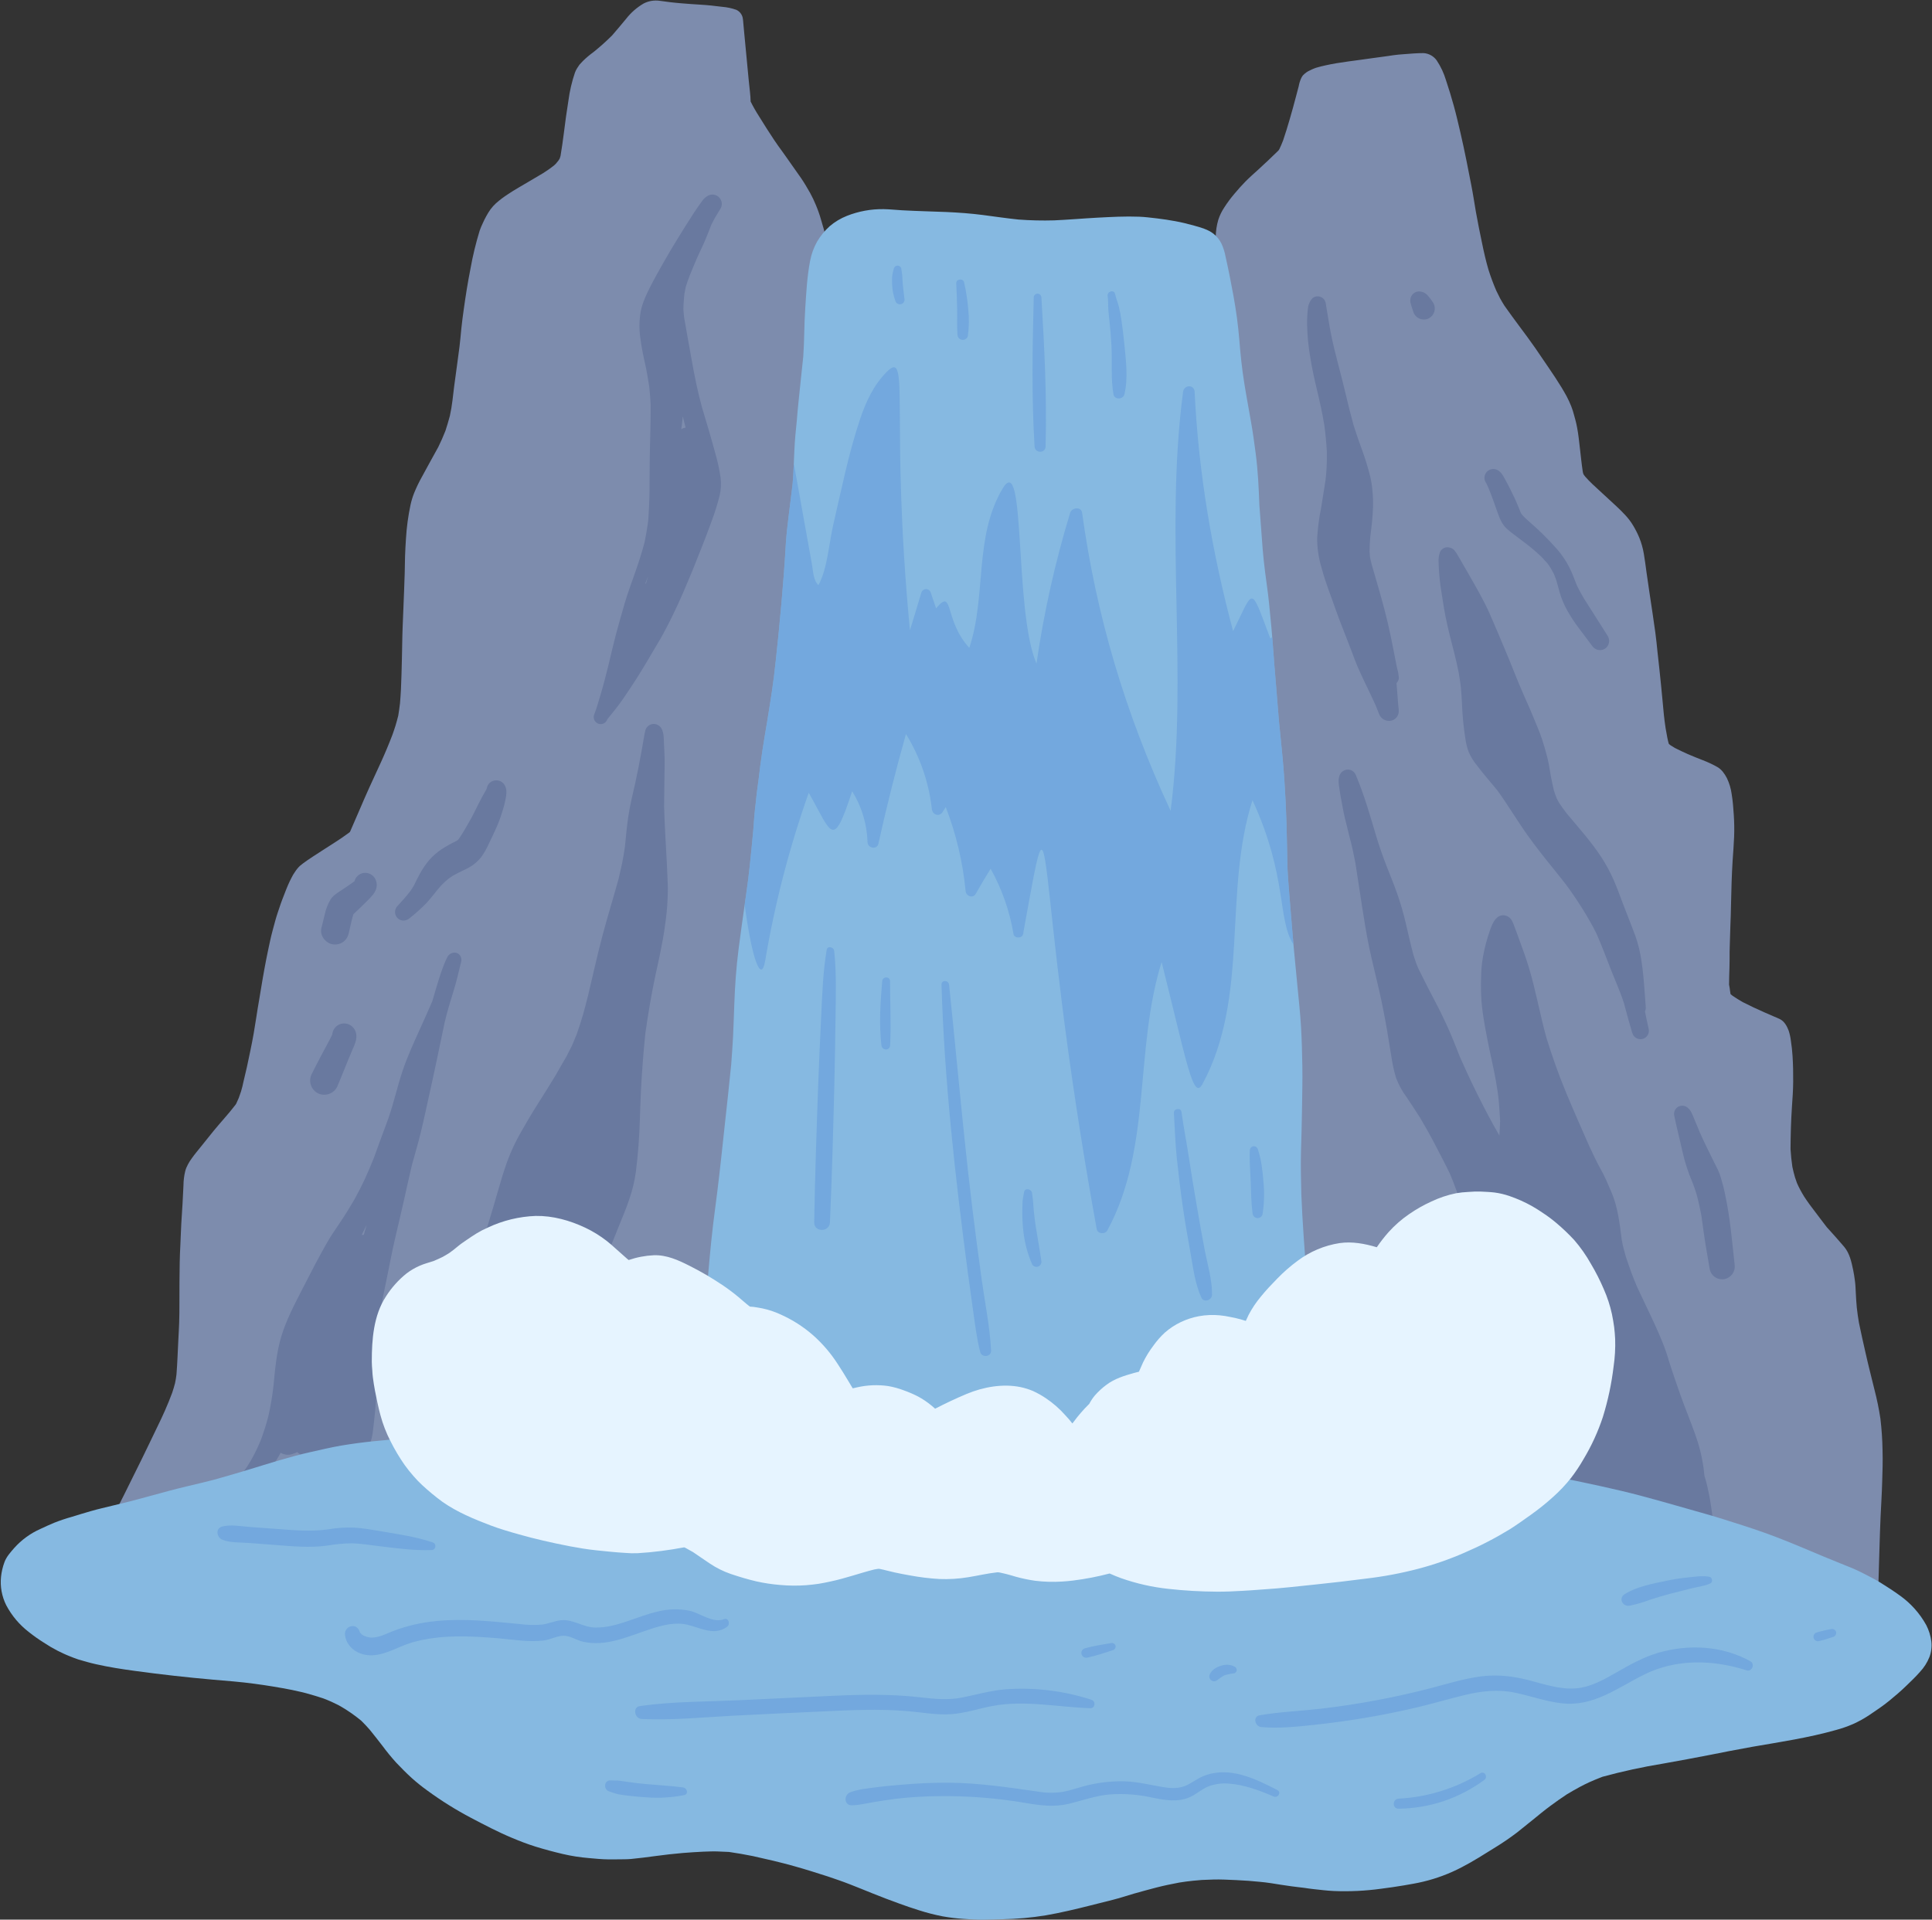 <?xml version="1.0" encoding="UTF-8"?><svg xmlns="http://www.w3.org/2000/svg" xmlns:xlink="http://www.w3.org/1999/xlink" height="994.4" preserveAspectRatio="xMidYMid meet" version="1.0" viewBox="-0.4 -0.3 1000.6 994.4" width="1000.6" zoomAndPan="magnify"><rect x="-0.4" y="-0.3" width="1000.6" height="994.4" fill="#333333" stroke="none"/><g id="change1_1"><path d="M427.389,123.07c0.755,3.811,1.074,7.695,0.951,11.578c-0.037,3.195-0.388,6.408-0.619,9.584 c-0.314,4.367-0.729,8.735-1.136,13.102c-0.369,4.183-0.665,8.384-1.043,12.566c-0.12,1.819-0.268,3.61-0.434,5.411 c0.007-0.007,0.011-0.018,0.009-0.028c-0.342,5.189-0.649,10.381-0.923,15.576c-0.12,2.253-0.203,4.497-0.286,6.749 c-0.102,2.973-0.415,5.946-0.655,8.919c-0.489,5.937-0.711,11.902-1.034,17.857 c-0.332,6.038-0.702,12.068-1.108,18.088c-0.203,2.853-0.425,5.706-0.84,8.531 c-0.508,3.37-1.037,6.734-1.588,10.092c-1.016,6.149-2.022,12.299-2.945,18.457 c-0.896,6.029-1.921,12.022-3.25,17.977c-1.249,6.055-2.167,12.173-2.752,18.328 c-0.563,6.713-1.052,13.425-1.819,20.101c-0.812,7.017-1.957,13.97-3.176,20.913 c-1.422,8.098-2.419,16.26-3.638,24.385c-1.089,7.359-2.428,14.671-3.148,22.076 c-0.194,3.822-0.249,7.636-0.277,11.467c-0.028,4.016-0.083,8.042-0.139,12.068 c-0.139,9.178-0.471,18.346-0.693,27.524c-0.111,4.7-0.222,9.399-0.508,14.09c-0.268,4.534-0.573,9.067-0.942,13.6 c-0.757,9.335-1.819,18.633-2.733,27.949c-0.111,1.643-0.231,3.278-0.342,4.921 c-0.148,2.281-0.166,4.58-0.231,6.869c-0.111,4.155-0.249,8.301-0.305,12.456 c-0.065,4.321-0.194,8.633-0.351,12.954c-0.157,4.081-0.406,8.208-0.85,12.271 c-0.471,4.275-0.997,8.531-1.69,12.769c-0.665,4.007-1.428,7.999-2.29,11.975c-0.812,3.73-1.616,7.46-2.511,11.172 c-0.979,4.035-1.985,8.042-2.927,12.077c-0.397,2.078-0.822,4.155-1.126,6.242c-0.36,2.336-0.665,4.672-0.933,7.017 c-0.72,8.975-0.923,18.014-1.191,27.007c-0.139,4.727-0.351,9.445-0.563,14.164c-0.129,2.899-0.24,5.808-0.268,8.716 c-0.018,2.493,0.055,4.986,0.046,7.47c-0.037,10.378,0.185,20.775-0.342,31.134 c-0.249,4.93-0.572,9.852-0.628,14.782c-0.055,5.032,0.185,10.073,0.295,15.105c0.192,1.482,0.142,2.984-0.148,4.45 c-0.181,0.596-0.546,1.12-1.043,1.496c0,0.535-0.009,1.08-0.009,1.616c-0.037,3.795-0.286,7.571-0.535,11.357 c-0.212,3.379-0.452,6.75-0.766,10.129c-0.351,3.878-0.896,7.737-1.394,11.597c-0.406,3.167-0.951,6.306-1.662,9.409 c-0.003,0.39-0.034,0.778-0.092,1.163c-0.313,2.016-1.818,3.641-3.804,4.109 c-0.942,0.194-1.911,0.323-2.862,0.462c-4.09,0.591-8.208,1.034-12.317,1.523c-10.535,1.265-21.172,1.136-31.762,1.533 c-5.161,0.222-10.313,0.425-15.475,0.646c-5.401,0.222-10.812,0.591-16.213,0.859 c-12.825,0.656-25.659,0.97-38.502,0.785c-6.011-0.092-12.012-0.074-18.014-0.055 c-6.251,0.018-12.511,0.037-18.762-0.055c-6.02-0.102-12.04-0.252-18.06-0.453 c-6.408-0.212-12.816-0.185-19.223-0.074c-5.669,0.249-11.338,0.351-17.007,0.545 c-6.611,0.249-13.222,0.415-19.842,0.462c-6.066,0.055-12.132-0.222-18.189-0.379 c-1.468-0.037-2.955,0.046-4.423,0.065c-1.93,0.028-3.853,0.062-5.771,0.102 c-3.416,0.065-6.814,0.194-10.23,0.323c-6.639,0.342-13.287,0.748-19.925,1.163 c-3.407,0.212-6.817,0.409-10.23,0.591c-2.456,0.129-4.903,0.332-7.359,0.332c-0.434,0-0.859-0.009-1.293-0.028 c-1.837,0.046-3.653-0.397-5.263-1.283c-1.352-0.898-2.305-2.284-2.659-3.869c-0.126-0.663-0.179-1.338-0.157-2.013 c0.055-0.925,0.297-1.83,0.711-2.659c0.332-0.785,0.794-1.542,1.182-2.29l1.579-3.075 c2.354-4.561,4.709-9.122,6.989-13.72c3.056-6.159,6.103-12.314,9.141-18.466 c2.742-5.549,5.355-11.144,8.07-16.703c1.357-2.761,2.659-5.546,3.906-8.356c1.367-3.047,2.585-6.149,3.767-9.279 c0.536-1.634,1.025-3.259,1.459-4.93c0.314-1.477,0.554-2.955,0.729-4.469c0.462-5.918,0.656-11.865,0.96-17.802 c0.157-3.001,0.332-6.002,0.434-9.002c0.111-3.398,0.139-6.796,0.129-10.193c0-6.971,0.018-13.933,0.148-20.913 c0.055-3.075,0.175-6.149,0.342-9.215c0.194-3.666,0.268-7.322,0.48-10.988c0.194-3.389,0.443-6.777,0.637-10.166 c0.175-3.222,0.314-6.436,0.489-9.649c0.019-2.444,0.313-4.879,0.877-7.257c0.158-0.634,0.358-1.258,0.6-1.865 c0.277-0.582,0.563-1.163,0.84-1.754c0.58-1.099,1.244-2.151,1.985-3.148c1.468-2.096,3.148-4.053,4.737-6.048 c2.179-2.733,4.349-5.466,6.565-8.171c3.703-4.515,7.728-8.79,11.274-13.434c0.148-0.203,0.286-0.415,0.425-0.637 c0.452-0.988,0.905-1.976,1.33-2.982c0.379-1.108,0.775-2.225,1.163-3.342c0.509-1.654,0.932-3.334,1.265-5.032 c0.572-2.53,1.182-5.051,1.782-7.59c1.21-5.752,2.484-11.495,3.499-17.303c0.48-2.779,0.923-5.567,1.357-8.365 c0.517-3.361,1.043-6.713,1.643-10.064c0.535-3.029,1.016-6.066,1.514-9.095c0.609-3.656,1.293-7.285,1.985-10.914 c0.619-3.185,1.32-6.362,1.994-9.538c0.729-3.453,1.717-6.86,2.622-10.277c0.831-3.13,1.957-6.186,2.973-9.261 c0.48-1.431,1.071-2.825,1.607-4.238c0.665-1.745,1.339-3.481,2.068-5.189c0.582-1.376,1.246-2.724,1.939-4.053 c0.463-0.953,1.006-1.864,1.625-2.724c0.731-1.167,1.599-2.243,2.585-3.204c0.545-0.443,1.09-0.896,1.653-1.32 c3.241-2.41,6.703-4.552,10.083-6.749c4.626-2.991,9.353-5.881,13.785-9.178c0.102-0.092,0.203-0.185,0.314-0.268 c0.055-0.065,0.111-0.129,0.175-0.203c0.011-0.014,0.021-0.03,0.028-0.046c3.379-7.59,6.519-15.272,9.953-22.843 c1.976-4.358,4.007-8.698,6.002-13.056c2.124-4.653,4.099-9.371,5.928-14.154c0.554-1.579,1.117-3.139,1.607-4.746 c0.526-1.745,1.01-3.502,1.45-5.272c0.379-2.142,0.646-4.275,0.914-6.436c0.425-4.995,0.655-10.009,0.776-15.022 c0.129-5.337,0.305-10.674,0.369-16.01c0.074-5.863,0.36-11.717,0.591-17.571c0.249-6.177,0.508-12.363,0.693-18.54 c0.083-2.992,0.12-5.983,0.185-8.965c0.055-3.038,0.314-6.075,0.471-9.104c0.345-5.937,1.141-11.838,2.382-17.654 c0.453-2.059,1.07-4.078,1.847-6.038c1.171-2.89,2.525-5.703,4.053-8.421c2.742-5.189,5.678-10.267,8.467-15.429 c1.348-2.779,2.595-5.54,3.702-8.402c0.822-2.567,1.616-5.134,2.299-7.747c0.563-2.604,1.006-5.217,1.33-7.876 c0.295-2.465,0.572-4.93,0.886-7.396c0.886-6.879,1.92-13.73,2.77-20.608c0.388-3.111,0.637-6.232,0.951-9.344 c0.332-3.25,0.766-6.482,1.219-9.713c0.979-7.073,2.087-14.127,3.481-21.135 c1.187-6.699,2.781-13.319,4.774-19.823c0.479-1.352,1.031-2.677,1.653-3.97c0.573-1.265,1.182-2.53,1.874-3.739 c0.639-1.166,1.345-2.295,2.114-3.379c0.855-1.141,1.813-2.201,2.862-3.167c1.936-1.704,3.998-3.259,6.168-4.654 c1.764-1.228,3.647-2.308,5.484-3.416c4.22-2.521,8.495-4.93,12.686-7.479c0.02-0.009,0.039-0.022,0.055-0.037 c1.915-1.188,3.761-2.483,5.531-3.878c0.351-0.305,0.702-0.628,1.034-0.96c0.471-0.535,0.905-1.08,1.339-1.653 c0.194-0.295,0.379-0.591,0.573-0.886c0.037-0.083,0.083-0.166,0.12-0.24c0.148-0.443,0.286-0.877,0.406-1.33 c0.646-3.915,1.228-7.848,1.717-11.8c0.693-5.641,1.468-11.274,2.373-16.878c0.647-4.912,1.776-9.749,3.37-14.441 c0.3-0.8,0.68-1.567,1.136-2.29c0.367-0.614,0.764-1.208,1.191-1.782c0.582-0.619,1.154-1.246,1.736-1.874 c1.717-1.689,3.559-3.245,5.512-4.654c3.369-2.703,6.59-5.585,9.649-8.633c2.493-2.825,4.857-5.752,7.285-8.633 c2.5-3.216,5.597-5.918,9.122-7.959c2.528-1.285,5.39-1.762,8.198-1.367c1.883,0.203,3.767,0.526,5.651,0.748 c1.837,0.222,3.684,0.379,5.531,0.545c3.37,0.286,6.731,0.526,10.101,0.72c3.74,0.222,7.433,0.637,11.144,1.108 c2.482,0.197,4.928,0.715,7.276,1.542c1.693,0.767,2.928,2.286,3.333,4.1c0.158,0.817,0.257,1.643,0.295,2.474 c0.175,1.893,0.351,3.795,0.526,5.688c0.36,3.979,0.766,7.959,1.136,11.938c0.388,4.072,0.757,8.144,1.163,12.215 c0.203,2.087,0.462,4.173,0.665,6.26c0.157,1.616,0.323,3.241,0.332,4.857c1.317,2.647,2.781,5.217,4.386,7.7 c2.585,4.173,5.189,8.328,7.922,12.4c1.237,1.856,2.548,3.666,3.869,5.466c1.699,2.299,3.287,4.681,4.949,6.999 c1.671,2.336,3.324,4.672,4.958,7.036c1.736,2.511,3.25,5.18,4.774,7.83c1.117,2.051,2.119,4.162,3.001,6.325 c1.04,2.496,1.931,5.052,2.668,7.654C425.856,116.809,426.687,119.903,427.389,123.07z M974.585,750.97 c-0.088-5.499-0.459-10.99-1.111-16.451c-0.765-5.037-1.79-10.031-3.073-14.962 c-1.536-6.335-3.191-12.646-4.609-19.028c-1.182-5.2-2.364-10.4-3.427-15.624c-0.425-2.624-0.851-5.224-1.111-7.848 c-0.236-2.553-0.402-5.106-0.52-7.682c-0.095-2.056-0.166-4.136-0.449-6.169c-0.236-1.867-0.52-3.711-0.898-5.531 c-0.875-4.207-1.82-8.675-4.633-12.055c-1.395-1.678-2.884-3.262-4.278-4.917 c-1.536-1.796-3.167-3.475-4.727-5.247c-2.033-2.576-3.947-5.247-5.957-7.847c-2.033-2.6-3.971-5.247-5.767-7.989 c-0.78-1.276-1.513-2.529-2.198-3.829c-0.591-1.064-1.087-2.198-1.584-3.309c-0.355-0.969-0.662-1.915-0.993-2.884 c-0.52-1.796-0.993-3.616-1.371-5.484c-0.449-3.026-0.756-6.075-0.946-9.124 c0.047-7.327,0.236-14.678,0.733-22.006c0.307-4.325,0.615-8.627,0.638-12.929 c0.047-4.467-0.047-8.935-0.331-13.379c-0.166-2.624-0.449-5.224-0.851-7.8c-0.209-1.774-0.59-3.523-1.135-5.224 c-0.898-2.34-2.127-4.727-4.42-5.957c-1.111-0.567-2.269-1.016-3.427-1.513c-1.607-0.733-3.262-1.418-4.893-2.127 c-3.735-1.631-7.398-3.38-11.039-5.224c-1.796-1.04-3.569-2.127-5.271-3.286c-0.307-0.236-0.615-0.473-0.898-0.733 l-0.189-0.189c-0.095-0.591-0.189-1.158-0.26-1.749c-0.102-0.96-0.252-1.915-0.449-2.86 c0-0.071-0.047-0.166-0.047-0.236c0-1.418,0.047-2.86,0.071-4.278c0.071-3.026,0.236-6.051,0.213-9.053 c-0.024-2.411,0-4.798,0.095-7.209c0.142-3.309,0.165-6.595,0.307-9.904c0.166-3.687,0.26-7.375,0.331-11.038 c0.166-7.588,0.354-15.151,0.827-22.715c0.284-4.16,0.615-8.297,0.78-12.457c0.134-3.719,0.079-7.443-0.166-11.156 c-0.236-3.616-0.496-7.209-1.087-10.802c-0.382-2.902-1.219-5.726-2.482-8.367 c-0.571-1.128-1.252-2.197-2.033-3.191c-0.72-0.918-1.582-1.716-2.553-2.364c-2.52-1.453-5.152-2.702-7.871-3.735 c-2.6-1.04-5.247-2.033-7.8-3.167c-2.269-0.993-4.491-2.08-6.713-3.191c-0.709-0.449-1.466-0.875-2.175-1.347 c-0.254-0.176-0.499-0.365-0.733-0.567c-0.073-0.092-0.152-0.179-0.236-0.26c-0.284-1.016-0.544-2.033-0.733-3.073 c-0.284-1.655-0.615-3.285-0.898-4.94c-0.756-4.798-1.182-9.62-1.607-14.466c-0.496-5.366-1.04-10.707-1.607-16.073 c-0.307-3.002-0.686-6.004-0.993-9.029c-0.331-3.309-0.662-6.642-1.111-9.951 c-0.922-6.878-2.009-13.733-3.026-20.588c-0.544-3.569-1.063-7.138-1.56-10.731 c-0.449-3.215-0.827-6.453-1.395-9.644c-0.474-2.809-1.251-5.559-2.316-8.202c-0.906-2.179-1.973-4.289-3.191-6.311 c-2.269-3.877-5.507-7.02-8.746-10.069c-4.113-3.853-8.297-7.635-12.409-11.464 c-1.276-1.253-2.529-2.482-3.687-3.829c-0.263-0.308-0.508-0.632-0.733-0.969 c-0.071-0.142-0.165-0.307-0.236-0.449c-0.071-0.213-0.118-0.402-0.189-0.615 c-0.047-0.307-0.095-0.638-0.166-0.945c-0.591-3.947-0.969-7.918-1.442-11.889 c-0.402-3.404-0.733-6.855-1.371-10.235c-0.26-1.371-0.52-2.742-0.898-4.089c-0.236-0.898-0.473-1.773-0.733-2.671 c-0.384-1.534-0.866-3.042-1.442-4.515c-0.707-1.792-1.512-3.544-2.411-5.247c-0.851-1.56-1.749-3.096-2.671-4.633 c-2.033-3.333-4.231-6.618-6.429-9.857c-2.387-3.546-4.798-7.083-7.233-10.613c-2.624-3.735-5.311-7.422-8.06-11.062 c-2.647-3.546-5.247-7.122-7.8-10.731c-0.78-1.3-1.631-2.576-2.316-3.924c-0.638-1.3-1.3-2.6-1.938-3.9 c-1.54-3.577-2.897-7.229-4.066-10.944c-1.324-4.538-2.364-9.124-3.309-13.757 c-1.135-5.366-2.222-10.778-3.191-16.215c-0.804-4.727-1.513-9.478-2.458-14.206 c-0.804-4.113-1.615-8.226-2.435-12.338c-0.969-4.798-1.985-9.573-3.096-14.348 c-1.087-4.633-2.151-9.289-3.427-13.898c-1.229-4.467-2.584-8.911-4.066-13.331 c-1.077-3.602-2.678-7.027-4.751-10.164c-1.589-2.274-4.133-3.694-6.902-3.853c-3.427,0-6.878,0.307-10.282,0.567 c-1.749,0.118-3.522,0.284-5.271,0.52c-1.796,0.26-3.616,0.567-5.436,0.78c-3.829,0.473-7.635,1.087-11.487,1.584 c-4.16,0.567-8.32,1.087-12.457,1.773c-1.891,0.307-3.758,0.685-5.626,1.087c-1.804,0.359-3.588,0.817-5.342,1.371 c-0.996,0.361-1.967,0.787-2.907,1.276c-0.643,0.269-1.254,0.61-1.82,1.016c-0.66,0.464-1.27,0.994-1.82,1.584 c-0.312,0.396-0.581,0.824-0.804,1.276c-0.647,1.383-1.108,2.845-1.371,4.349l-1.347,5.106 c-1.064,4.042-2.151,8.084-3.333,12.078c-1.087,3.664-2.151,7.304-3.404,10.897 c-0.567,1.489-1.206,2.955-1.891,4.42c-0.142,0.213-0.284,0.426-0.402,0.638c-0.072,0.092-0.151,0.179-0.236,0.26 c-3.333,3.285-6.76,6.5-10.211,9.668c-2.269,2.056-4.562,4.066-6.713,6.24c-2.009,2.056-3.947,4.207-5.791,6.429 c-1.889,2.22-3.626,4.566-5.2,7.02c-1.3,1.949-2.333,4.064-3.073,6.287c-0.87,2.933-1.331,5.971-1.371,9.029 c0,1.796-0.024,3.616,0,5.436c0.024,1.584,0.024,3.191-0.047,4.798c-0.047,1.016-0.071,2.056-0.024,3.073 c0.307,5.72,0.544,11.44,0.969,17.16c1.019,11.995,2.692,23.926,5.011,35.739c0.52,3.522,1.04,7.02,1.442,10.542 c0.355,3.357,0.709,6.713,1.016,10.069c0.52,6.216,0.851,12.48,1.182,18.72c0.047,2.033,0.142,4.042,0.26,6.075 c0.189,5.2,0.473,10.424,0.827,15.624c0.378,5.767,0.969,11.488,1.726,17.208c0.378,3.12,0.922,6.264,1.205,9.384 c0.26,3.002,0.567,5.98,0.804,8.958c0.425,5.626,0.804,11.251,1.087,16.9c0.307,6.618,0.875,13.213,1.324,19.855 c0.425,6.216,0.685,12.457,1.063,18.697c0.355,6.027,0.756,12.055,1.3,18.082c0.544,6.075,1.158,12.126,1.654,18.2 c0.473,11.913,0.898,23.85,1.773,35.763c0.449,5.933,0.993,11.866,1.489,17.775 c0.473,5.578,1.04,11.156,1.655,16.735c0.378,3.333,0.756,6.666,1.182,9.998c0.355,2.86,0.52,5.744,0.78,8.604 c0.473,5.46,0.804,10.897,1.064,16.357c0.26,6.075,0.638,12.149,1.206,18.2c0.26,2.671,0.662,5.342,0.898,8.013 c0.213,2.553,0.402,5.106,0.591,7.658c0.118,3.688,0.26,7.375,0.331,11.039c0.047,4.042,0.047,8.084,0.095,12.126 c0.071,7.469,0.331,14.915,0.638,22.384c0.095,2.127,0.166,4.255,0.236,6.382c0.095,2.009,0.047,3.995,0.024,6.004 c-0.047,3.853-0.236,7.729-0.567,11.559c-0.685,8.013-1.087,16.026-1.631,24.039 c-0.331,4.467-0.685,8.982-0.733,13.473c-0.024,3.687-0.047,7.351,0,11.038c0.071,7.162,0.307,14.324,0.638,21.51 c0.166,6.405,0.213,12.835,0.095,19.264c-0.142,6.618-0.425,13.237-0.638,19.831 c-0.118,3.12-0.165,6.264-0.165,9.384c-0.166,1.04-0.331,2.08-0.425,3.12c-0.307,2.624-0.685,5.247-0.733,7.895 c-0.071,2.34-0.189,4.68-0.307,7.044c-0.264,5.307-0.256,10.625,0.024,15.931c0.024,0.827,0.071,1.631,0.118,2.434 c0.047,1.536,0.142,3.049,0.236,4.586c0.095,1.158,0.213,2.316,0.355,3.475c-0.095,1.56-0.213,3.144-0.307,4.704 c-0.118,1.962-0.236,3.947-0.307,5.933c-0.071,1.56-0.189,3.143-0.189,4.704c0,3.262,0,6.5,0.071,9.762 c0.118,6.264,0.095,12.551,0.118,18.815c0.024,1.631,0.236,3.286,0.355,4.917c0.095,1.3,0.189,2.6,0.307,3.877 c-0.001,1.207,0.232,2.403,0.686,3.522c0.488,0.925,1.49,1.458,2.529,1.347c0.292-0.043,0.578-0.122,0.851-0.236 c0.024,0,0.047-0.024,0.071-0.024c0.402,3.664,0.827,7.304,1.347,10.944c0.392,2.756,0.976,5.481,1.749,8.155 c0.546,2.073,1.373,4.061,2.458,5.909c1.247,1.987,2.869,3.713,4.775,5.082c1.515,1.077,3.251,1.804,5.082,2.127 c4.16,0.875,8.415,1.276,12.622,1.867c4.373,0.615,8.745,1.465,13.118,2.245c2.411,0.425,4.869,0.827,7.28,1.276 c1.962,0.378,3.9,0.804,5.838,1.229c4.917,1.158,9.762,2.434,14.655,3.593c5.171,1.15,10.415,1.948,15.695,2.387 c5.578,0.52,11.156,0.969,16.759,1.135c6.004,0.189,12.008-0.118,17.988-0.26c6.004-0.118,12.008-0.307,18.011-0.284 c1.56,0,3.144,0,4.727-0.024c1.584,0,3.144-0.024,4.727-0.024c2.742,0.024,5.484,0.024,8.226,0.024 c5.602-0.024,11.204-0.095,16.782,0c2.907,0.071,5.838,0.047,8.722,0.236c2.624,0.165,5.224,0.378,7.824,0.591 c5.815,0.591,11.653,1.253,17.491,1.82c5.909,0.567,11.842,0.969,17.798,1.064c0.922,0.024,1.867,0.024,2.813,0.024 c4.467,0,8.935-0.189,13.426-0.425c5.909-0.307,11.771-0.756,17.657-1.206c2.671-0.213,5.366-0.473,8.037-0.78 c2.718-0.307,5.484-0.591,8.155-1.135c2.79-0.472,5.545-1.127,8.249-1.962c1.3-0.425,2.6-0.827,3.9-1.276 c1.489-0.52,3.049-0.969,4.515-1.584c4.491-1.867,9.076-3.735,12.835-6.949c1.849-1.506,3.404-3.341,4.586-5.413 c0.727-1.438,1.206-2.988,1.418-4.585c0.512-4.109,0.788-8.245,0.827-12.386c0.355-10.66,0.567-21.297,1.04-31.957 c0.284-5.98,0.662-11.96,0.827-17.94C974.585,761.961,974.75,756.453,974.585,750.97L974.585,750.97z" fill="#7D8CAD"/></g><g id="change2_1"><path d="M166.037,480.557c0.563-2.438,1.163-4.857,1.782-7.276c0.567-2.744,1.601-5.371,3.056-7.765 c1.413-2.087,3.666-3.425,5.715-4.774c2.24-1.478,4.462-2.948,6.61-4.548c0.032-0.138,0.069-0.275,0.111-0.41 c0.795-2.404,3.073-4.003,5.604-3.933c1.889,0.071,3.634,1.029,4.709,2.585c1.128,1.746,1.403,3.909,0.748,5.881 c-0.515,1.371-1.311,2.619-2.336,3.666c-1.099,1.311-2.382,2.493-3.583,3.693c-1.913,1.905-3.836,3.775-5.815,5.603 c-0.361,1.118-0.655,2.252-0.934,3.39c-0.499,2.114-0.988,4.228-1.468,6.343c-0.352,1.892-1.424,3.573-2.991,4.69 c-1.214,0.836-2.652,1.285-4.125,1.287c-0.406,0-0.811-0.035-1.211-0.105 C168.207,488.239,165.15,484.379,166.037,480.557z M164.416,566.118c3.679,1.696,8.04,0.147,9.824-3.49 c2.659-6.186,5.023-12.492,7.682-18.669c1.219-2.825,2.807-5.854,2.096-9.021c-0.43-1.969-1.745-3.628-3.564-4.497 c-1.742-0.797-3.752-0.763-5.466,0.092c-1.681,0.916-2.866,2.534-3.232,4.413c-0.056,0.236-0.091,0.477-0.106,0.719 c-0.772,1.682-1.689,3.308-2.553,4.941c-1.08,2.04-2.179,4.072-3.25,6.112c-1.68,3.176-3.333,6.352-4.921,9.575 C159.218,559.973,160.77,564.342,164.416,566.118L164.416,566.118z M746.671,309.865 c0.923,6.291,2.162,12.531,3.712,18.697c1.653,6.5,3.398,12.945,4.681,19.537c0.471,2.881,0.979,5.78,1.228,8.698 c0.231,2.631,0.397,5.266,0.499,7.904c0.232,5.892,0.812,11.765,1.736,17.589c0.32,2.405,0.905,4.768,1.745,7.045 c1.064,2.377,2.433,4.605,4.072,6.629c3.361,4.515,7.1,8.698,10.655,13.046c5.466,7.507,10.184,15.539,15.567,23.12 c4.321,6.075,8.956,11.902,13.647,17.7c2.835,3.536,5.743,7.054,8.374,10.747c2.401,3.37,4.654,6.814,6.851,10.295 c2.521,4.127,4.958,8.301,7.082,12.649c2.613,5.937,4.884,12.04,7.239,18.088c2.317,5.937,4.986,11.745,6.916,17.82 c0.007,0.007,0.01,0.018,0.009,0.028c0.803,2.927,1.551,5.872,2.382,8.79c0.462,1.607,0.969,3.204,1.394,4.82 c0.184,0.919,0.488,1.81,0.905,2.65c0.783,1.413,2.263,2.297,3.878,2.317c0.517-0.001,1.03-0.095,1.514-0.277 c2.037-0.787,3.191-2.947,2.715-5.078c-0.443-2.05-0.951-4.09-1.348-6.149c-0.185-0.97-0.379-1.93-0.573-2.89 c0.326-0.71,0.466-1.492,0.406-2.271c-0.702-8.928-1.099-17.949-2.715-26.776 c-0.436-2.399-1.003-4.772-1.699-7.109c-0.646-2.17-1.45-4.293-2.271-6.408c-1.699-4.349-3.37-8.707-5.06-13.056 c-1.634-4.183-3.084-8.439-4.903-12.539c-1.803-4.076-3.93-8-6.362-11.735 c-5.263-8.06-11.708-15.225-17.866-22.584c-1.376-1.8-2.733-3.61-3.961-5.512c-0.471-0.785-0.896-1.588-1.293-2.419 c-0.526-1.265-0.96-2.558-1.394-3.869c-0.665-2.585-1.154-5.198-1.68-7.82c-0.517-3.222-1.025-6.472-1.828-9.621 c-0.831-3.25-1.727-6.454-2.798-9.63c-1.228-3.656-2.807-7.165-4.247-10.738c-1.089-2.705-2.237-5.383-3.444-8.033 c-0.563-1.367-1.157-2.718-1.782-4.053c-3.259-7.313-6.02-14.819-9.15-22.178c-2.788-6.574-5.494-13.176-8.384-19.694 c-3.204-7.211-7.22-14.016-11.107-20.858c-1.634-2.862-3.296-5.715-4.949-8.568c-0.636-1.242-1.407-2.409-2.299-3.481 c-0.633-0.649-1.437-1.106-2.317-1.32c-1.999-0.594-4.132,0.359-5.023,2.244c-0.647,1.758-0.908,3.635-0.766,5.503 c0.028,2.041,0.194,4.072,0.342,6.103C745.332,301.463,745.96,305.664,746.671,309.865z M208.538,476.582 c1.118-0.013,2.197-0.409,3.058-1.123c3.107-2.434,6.05-5.071,8.808-7.894c2.71-2.894,4.978-6.165,7.632-9.107 c1.124-1.133,2.249-2.246,3.47-3.279c0.914-0.682,1.844-1.315,2.801-1.926c1.557-0.877,3.145-1.679,4.758-2.455 c1.136-0.545,2.308-1.052,3.398-1.69c2.395-1.336,4.513-3.116,6.242-5.245c1.664-2.303,3.073-4.779,4.201-7.386 c1.293-2.659,2.595-5.309,3.758-8.024c1.256-2.826,2.326-5.732,3.204-8.698c0.841-2.566,1.467-5.197,1.874-7.867 c0.24-2.133,0.24-4.044-1.025-5.863c-0.919-1.303-2.413-2.081-4.008-2.086l0.028-0.001h-0.083h-0.006 c-0.179-0.002-0.358,0.004-0.539,0.018c0.097-0.004,0.194-0.006,0.291-0.009c-2.293,0.053-4.236,1.705-4.658,3.96 c-0.015,0.094-0.028,0.184-0.038,0.271c-0.139,0.283-0.282,0.563-0.432,0.843c-1.29,2.285-2.604,4.573-3.768,6.928 c-1.214,2.464-2.429,4.92-3.703,7.349c-2.052,3.659-4.106,7.338-6.465,10.816c-0.14,0.173-0.284,0.342-0.433,0.508 c-0.131,0.124-0.265,0.244-0.402,0.362c-0.149,0.107-0.301,0.211-0.455,0.312c-2.663,1.275-5.245,2.714-7.73,4.308 c-2.39,1.596-4.56,3.499-6.454,5.66c-1.825,2.198-3.439,4.562-4.82,7.063c-1.074,1.994-2.076,4.023-3.069,6.053 c-0.558,0.958-1.132,1.893-1.773,2.804c-2.159,2.822-4.537,5.479-6.958,8.086c-1.581,1.868-1.363,4.661,0.489,6.26 C206.509,476.21,207.506,476.584,208.538,476.582z M769.369,250.034l-0.02-0.025l0.037,0.056 c0.366,0.696,0.684,1.414,1,2.13c1.744,4.18,3.202,8.444,4.715,12.707c1.117,3.167,2.29,6.242,4.774,8.605 c1.51,1.345,3.091,2.609,4.737,3.786c1.69,1.265,3.389,2.539,5.069,3.822c2.899,2.208,5.673,4.574,8.311,7.088 c1.026,1.073,2.012,2.155,2.981,3.27c0.59,0.781,1.156,1.573,1.682,2.398c0.559,0.97,1.09,1.952,1.62,2.94 c0.517,1.208,0.972,2.42,1.398,3.659c0.418,1.44,0.81,2.879,1.21,4.319c0.379,1.367,0.711,2.788,1.21,4.109 c0.609,1.616,1.246,3.186,1.985,4.737c0.794,1.653,1.727,3.213,2.668,4.792c1.878,3.025,3.922,5.944,6.122,8.744 c1.81,2.419,3.638,4.829,5.438,7.257c0.931,1.274,2.409,2.032,3.987,2.045c0.952,0,1.88-0.291,2.661-0.835 c2.139-1.522,2.675-4.47,1.21-6.648c-4.063-6.397-8.125-12.8-12.188-19.21c-1.301-2.185-2.531-4.391-3.643-6.684 c-1.293-3.189-2.399-6.457-3.974-9.524c-1.757-3.449-3.941-6.662-6.5-9.566c-2.438-2.742-4.964-5.395-7.58-7.959 c-2.806-2.76-5.809-5.296-8.709-7.952c-0.648-0.652-1.277-1.303-1.873-2.002c-0.102-0.143-0.2-0.288-0.294-0.435 c-0.066-0.125-0.129-0.251-0.189-0.377c-1.06-2.544-2.038-5.12-3.219-7.617c-1.496-3.167-3.038-6.325-4.746-9.372 c-1.182-2.114-2.327-4.617-4.829-5.411c-2.395-0.794-4.98,0.505-5.774,2.9c-0.473,1.428-0.213,2.998,0.696,4.197 L769.369,250.034z M730.04,156.144v-0.006c-0.008-0.059-0.02-0.115-0.026-0.175 C730.022,156.022,730.031,156.083,730.04,156.144L730.04,156.144z M730.095,156.507v-0.001v0.001 c0.116,0.525,0.261,1.043,0.435,1.551l-0.01-0.039c0.348,1.167,0.741,2.312,1.128,3.464 c0.831,2.267,3.003,3.761,5.417,3.728c0.894,0.003,1.775-0.208,2.57-0.617c2.813-1.502,3.875-5,2.373-7.812 c-0.093-0.174-0.195-0.343-0.305-0.507c-0.776-1.193-1.637-2.329-2.576-3.398c-0.568-0.665-1.258-1.217-2.031-1.625 c-0.54-0.238-1.108-0.409-1.69-0.508c-1.619-0.292-3.27,0.303-4.33,1.56c-0.885,1.066-1.263,2.465-1.036,3.832 C730.056,156.262,730.071,156.387,730.095,156.507L730.095,156.507z M886.821,787.975 c-0.277-2.539-0.591-5.051-0.988-7.571c-0.332-2.142-0.609-4.303-1.071-6.426 c-0.563-2.521-1.034-5.087-1.764-7.571c-0.231-0.757-0.443-1.523-0.674-2.29c-0.092-1.219-0.222-2.447-0.388-3.656 c-0.443-3.188-1.053-6.35-1.828-9.473c-0.752-2.943-1.651-5.846-2.696-8.698c-2.345-6.565-5.032-13.01-7.368-19.584 c-1.034-2.899-2.022-5.817-3.038-8.725c-1.034-2.936-1.948-5.918-2.936-8.873 c-0.907-3.2-1.973-6.352-3.195-9.445c-1.283-3.13-2.585-6.242-3.989-9.316 c-3.019-6.639-6.288-13.176-9.335-19.805c-1.08-2.604-2.188-5.198-3.148-7.857c-0.96-2.65-1.874-5.309-2.761-7.977 c-0.397-1.422-0.813-2.844-1.173-4.275c-0.379-1.468-0.674-2.927-0.942-4.413c-1.08-8.402-1.985-16.961-5.374-24.819 c-0.933-2.16-1.865-4.321-2.816-6.472c-0.803-1.819-1.699-3.527-2.668-5.254 c-2.207-3.933-4.063-8.06-6.002-12.132c-4.127-9.335-8.255-18.679-12.16-28.106 c-3.786-9.141-7.054-18.457-9.99-27.912c-3.352-12.077-5.484-24.468-9.113-36.471c-1.533-5.06-3.333-9.99-5.171-14.948 c-0.96-2.558-1.837-5.143-2.844-7.673c-0.693-1.754-1.542-3.259-3.352-4.007c-1.694-0.754-3.674-0.447-5.06,0.785 c-2.077,1.837-3.056,4.718-3.933,7.266c-1.233,3.578-2.229,7.233-2.982,10.941 c-0.703,3.327-1.144,6.705-1.32,10.101c-0.166,3.961-0.212,7.894-0.055,11.855c0.314,7.784,1.791,15.401,3.25,23.027 c1.339,7.045,3.065,13.997,4.34,21.061c0.6,3.703,1.265,7.423,1.588,11.163c0.277,3.352,0.471,6.703,0.655,10.055 c-0.062,2.475-0.225,4.947-0.385,7.419c-2.067-3.563-4.08-7.156-6-10.81c-3.801-7.229-7.449-14.539-10.864-21.965 c-1.153-2.573-2.314-5.138-3.482-7.698c-1.469-3.74-2.939-7.481-4.49-11.194c-1.782-4.238-3.73-8.393-5.752-12.52 c-1.994-4.053-4.183-8.005-6.232-12.031c-1.721-3.353-3.411-6.724-5.069-10.111c-0.48-1.148-1.012-2.298-1.394-3.47 c-0.405-1.232-0.812-2.465-1.222-3.701c-1.47-5.496-2.71-11.044-3.995-16.593 c-1.212-5.156-2.694-10.244-4.441-15.244c-1.671-4.783-3.629-9.445-5.457-14.164 c-1.891-4.855-3.606-9.753-5.138-14.738c-3.269-10.953-6.359-21.979-10.836-32.517 c-0.89-2.261-3.444-3.373-5.706-2.483c-0.132,0.052-0.262,0.11-0.388,0.175c-2.982,1.505-3.01,4.949-2.613,7.876 c0.609,4.543,1.505,9.021,2.354,13.527c0.425,2.262,1.025,4.487,1.588,6.722c0.563,2.179,1.016,4.386,1.607,6.556 c1.175,4.298,2.08,8.63,2.927,13.006c1.124,7.508,2.275,15.015,3.453,22.523c1.163,7.34,2.29,14.662,3.832,21.947 c1.57,7.386,3.462,14.708,5.134,22.076c1.517,6.727,2.826,13.481,4.004,20.277c0.755,4.53,1.473,9.07,2.228,13.6 c0.533,3.798,1.36,7.548,2.474,11.217c1.345,3.514,3.162,6.828,5.401,9.852c2.331,3.483,4.645,6.976,6.9,10.511 c2.932,4.945,5.748,9.944,8.372,15.065c2.391,4.655,4.869,9.275,7.126,13.998 c4.639,10.796,7.786,22.162,11.507,33.294c2.004,6.002,4.386,11.837,6.943,17.626 c1.237,2.788,2.613,5.531,3.979,8.254c0.918,1.971,1.957,3.883,3.112,5.725c1.319,1.911,3.505,3.035,5.826,2.997 c1.482,0.008,2.93-0.442,4.146-1.289c0.589-0.419,1.109-0.926,1.542-1.505c0.388,3.081,0.794,6.159,1.131,9.245 c0.951,8.836,1.293,17.728,2.031,26.582c0.757,8.993,2.068,17.94,3.121,26.896c0.526,4.469,0.991,8.941,1.394,13.416 c0.379,4.155,0.591,8.319,0.905,12.483c1.21,16.158,1.616,32.427,4.7,48.382c0.174,1.428,0.56,2.822,1.145,4.136 c0.775,1.409,1.909,2.587,3.287,3.416c1.679,0.967,3.529,1.6,5.447,1.865c1.882,0.334,3.786,0.525,5.697,0.572 c0.766,0.009,1.533,0.018,2.29,0.018c1.634,0,3.259-0.028,4.903-0.12c2.059-0.111,4.1-0.24,6.149-0.415 c3.74-0.295,7.47-0.637,11.209-0.868c1.773-0.046,3.555-0.046,5.337-0.046c2.788,0,5.577,0.009,8.356-0.148 c5.13-0.273,10.241-0.834,15.309-1.681c2.401-0.406,4.764-0.914,7.128-1.496c1.117-0.268,2.225-0.545,3.342-0.822 c1.071-0.209,2.113-0.547,3.102-1.006c2.015-1.055,3.522-2.874,4.183-5.05c0.553-2.208,0.685-4.502,0.388-6.759 C887.882,796.839,887.31,792.398,886.821,787.975z M199.889,662.11c-0.665,3.25-1.357,6.491-2.004,9.741 c-0.65,3.321-1.154,6.651-1.669,9.998c-0.29,3.115-0.611,6.232-0.74,9.364c-0.129,3.259-0.259,6.519-0.314,9.778 c-0.129,6.685-0.286,13.36-0.6,20.036c-0.295,6.463-0.96,12.889-1.745,19.316c-0.234,2.845-0.919,5.635-2.031,8.264 c-1.19,2.677-3.647,4.575-6.537,5.051c-3.558,0.727-7.113-1.254-8.365-4.663c-0.052-0.158-0.104-0.316-0.156-0.473 c-0.211,0.201-0.43,0.396-0.656,0.584c-1.804,1.537-4.21,2.168-6.536,1.715c-1.487,0.818-3.116,1.342-4.801,1.545 c-0.692,0.61-1.495,1.08-2.365,1.385c-2.499,0.881-5.279,0.356-7.285-1.376c-0.179-0.161-0.351-0.323-0.516-0.487 c-0.804,0.411-1.641,0.753-2.503,1.023c-2.038,0.693-4.278,0.453-6.123-0.656 c-1.198,2.261-2.542,4.442-4.024,6.529c-1.542,2.161-3.158,4.238-4.866,6.269c-0.859,1.025-1.745,2.013-2.631,3.019 c-0.731,0.911-1.564,1.735-2.484,2.456c-0.769,0.533-1.683,0.815-2.619,0.809c-1.151,0.002-2.265-0.406-3.143-1.151 c-1.599-1.397-2.074-3.687-1.163-5.605c0.396-0.733,0.869-1.422,1.413-2.053c1.518-2.06,2.925-4.2,4.213-6.411 c1.767-3.161,3.358-6.416,4.766-9.752c1.634-4.218,3.018-8.529,4.147-12.91c1.217-5.317,2.124-10.7,2.718-16.121 c0.824-8.474,1.532-17.043,3.997-25.233c2.65-8.808,7.017-16.98,11.191-25.151c4.053-7.95,8.134-15.853,12.557-23.6 c2.078-3.629,4.487-7.072,6.823-10.544c2.598-3.884,5.038-7.837,7.389-11.878c1.889-3.499,3.739-7.009,5.399-10.623 c1.652-3.602,3.186-7.246,4.66-10.924c1.145-3.053,2.236-6.124,3.336-9.195c1.348-3.749,2.816-7.46,4.136-11.227 c2.844-8.125,4.654-16.573,7.414-24.726c2.354-6.98,5.429-13.748,8.457-20.451c1.662-3.684,3.361-7.359,4.958-11.07 c0.631-1.476,1.278-2.944,1.926-4.412c0.618-2.098,1.232-4.197,1.841-6.298c1.228-4.164,2.511-8.301,4.081-12.354 c0.551-1.438,1.176-2.847,1.874-4.22c0.514-0.98,1.393-1.72,2.447-2.059c1.223-0.427,2.581-0.171,3.564,0.674 c0.711,0.615,1.145,1.49,1.205,2.427l0.023,0.001c0.053,0.774-0.053,1.551-0.311,2.283 c-1.143,4.641-2.186,9.288-3.604,13.857c-0.868,2.798-1.721,5.605-2.558,8.421 c-0.816,2.718-1.478,5.477-2.168,8.231c-2.653,12.54-5.178,25.108-7.998,37.612 c-0.702,3.102-1.394,6.214-2.05,9.325c-0.637,3.084-1.413,6.14-2.114,9.215c-1.368,5.951-3.206,11.778-4.775,17.672 c-1.423,6.024-2.761,12.065-4.098,18.116c-1.533,6.906-3.213,13.776-4.801,20.673 C202.521,648.584,201.274,655.37,199.889,662.11z M189.468,634.239c-0.5,0.991-0.99,1.987-1.471,2.988 c-0.351,0.734-0.698,1.47-1.04,2.209c0.343-0.045,0.69-0.062,1.036-0.053 C188.466,637.663,188.958,635.948,189.468,634.239z M699.803,337.579c0.96,2.576,1.893,5.152,2.992,7.663 c1.163,2.696,2.428,5.337,3.666,7.987c1.894,4.036,3.907,8.017,5.692,12.098c0.391,0.932,0.779,1.869,1.131,2.813 c0.251,0.838,0.598,1.643,1.034,2.401c1.042,1.668,2.894,2.655,4.859,2.59c0.088,0,0.176-0.002,0.265-0.004 c2.56-0.218,4.54-2.338,4.582-4.907c0.018-0.787-0.036-1.573-0.16-2.35c-0.044-0.362-0.086-0.724-0.127-1.086 c-0.308-3.749-0.528-7.508-0.867-11.256c0.774-0.746,1.216-1.772,1.224-2.846 c-0.178-1.741-0.515-3.463-1.006-5.143c-0.471-2.354-0.933-4.715-1.385-7.082c-1.043-5.42-2.124-10.812-3.379-16.186 c-2.367-10.106-5.395-20.047-8.266-30.008c-0.375-1.35-0.689-2.708-0.933-4.091 c-0.102-0.901-0.172-1.798-0.215-2.705c-0.011-2.596,0.153-5.18,0.379-7.77c0.672-5.142,1.256-10.253,1.418-15.442 c0.082-2.913-0.035-5.828-0.351-8.725c-0.206-2.404-0.588-4.79-1.145-7.137c-1.182-4.515-2.474-8.993-4.099-13.37 c-1.606-4.311-3.111-8.632-4.468-13.017c-1.438-5.238-2.777-10.504-4.017-15.799 c-1.283-5.521-2.715-10.997-4.146-16.481c-1.339-5.115-2.613-10.277-3.638-15.466 c-0.94-4.79-1.624-9.634-2.475-14.443c-0.048-0.975-0.329-1.924-0.821-2.767c-0.459-0.633-1.077-1.133-1.791-1.45 c-1.649-0.78-3.616-0.374-4.82,0.997c-1.178,1.499-1.871,3.322-1.985,5.226c-0.305,2.703-0.434,5.424-0.388,8.144 c0.118,5.588,0.658,11.159,1.616,16.666c0.886,5.688,2.114,11.283,3.462,16.887 c1.445,6.006,2.763,12.03,3.799,18.133c0.649,4.708,1.093,9.409,1.357,14.151c0.022,2.718,0.007,5.429-0.133,8.148 c-0.1,2.191-0.329,4.367-0.564,6.548c-0.73,4.822-1.496,9.632-2.299,14.43c-1.054,5.139-1.733,10.348-2.031,15.586 c-0,4.958,0.702,9.892,2.087,14.653c1.32,5.023,3.01,9.926,4.811,14.791c1.819,4.93,3.499,9.907,5.392,14.81 c1.912,4.941,3.888,9.853,5.744,14.811V337.579z M898.029,655.254c-1.357-12.28-2.336-24.597-4.958-36.693 c-0.588-2.976-1.331-5.919-2.225-8.818c-0.398-1.378-0.901-2.724-1.505-4.026c-0.609-1.2-1.219-2.401-1.819-3.61 c-2.538-5.158-5.102-10.289-7.46-15.532c-1.166-2.77-2.317-5.549-3.454-8.336c-0.408-1.005-0.867-1.988-1.376-2.945 c-0.421-0.701-0.969-1.318-1.616-1.819c-1.628-1.368-4.013-1.337-5.604,0.074 c-1.188,1.092-1.673,2.753-1.259,4.312c0.604,3.119,1.386,6.213,2.099,9.316c0.711,3.121,1.422,6.251,2.188,9.372 c1.196,5.312,2.88,10.503,5.03,15.506c0.881,2.106,1.546,4.285,2.248,6.47c0.944,3.531,1.7,7.072,2.411,10.652 c0.761,5.324,1.43,10.671,2.314,15.975c0.674,4.053,1.385,8.098,2.059,12.142c0.672,3.027,3.383,5.163,6.483,5.108 c0.456,0.001,0.911-0.049,1.356-0.149C896.144,661.513,898.314,658.528,898.029,655.254z M354.026,152.12 c-0.265,2.697-0.475,5.375-0.484,8.088c0.097,1.522,0.257,3.025,0.474,4.533c1.223,7.124,2.534,14.239,3.8,21.354 c1.45,8.202,3.075,16.334,5.278,24.361c2.432,8.099,4.837,16.207,7.057,24.371c1.144,4.01,2.023,8.09,2.631,12.215 c0.435,3.271,0.237,6.595-0.582,9.791c-1.065,4.176-2.353,8.293-3.859,12.332 c-1.752,4.892-3.595,9.751-5.528,14.577c-2.924,7.558-5.993,15.062-9.208,22.513 c-1.782,4.118-3.659,8.196-5.632,12.234c-1.025,2.114-2.059,4.22-3.176,6.288c-1.025,1.902-1.985,3.86-3.093,5.715 c-4.229,7.082-8.31,14.274-12.751,21.236c-2.207,3.462-4.534,6.86-6.851,10.258c-2.449,3.595-5.232,6.912-7.95,10.296 l-0.025,0.06c-0.505,1.482-1.903,2.474-3.469,2.462c-0.365,0.001-0.729-0.056-1.076-0.169 c-1.92-0.647-2.952-2.727-2.305-4.647c0.039-0.116,0.084-0.23,0.135-0.342c1.264-3.253,2.195-6.638,3.196-9.978 c1.498-4.977,2.752-10.018,4.03-15.06c1.272-5.267,2.462-10.568,3.837-15.807c1.44-5.457,3.001-10.886,4.57-16.297 c1.57-5.448,3.592-10.775,5.457-16.121c1.825-5.259,3.57-10.536,4.965-15.924c0.763-3.815,1.421-7.622,1.89-11.483 c0.303-4.834,0.569-9.668,0.633-14.521c0.065-5.069,0.037-10.147,0.092-15.225 c0.107-10.05,0.562-20.091,0.488-30.141c-0.165-3.035-0.4-6.027-0.724-9.046c-0.613-3.921-1.244-7.847-2.11-11.725 c-0.997-4.469-1.948-8.993-2.511-13.545c-0.662-4.555-0.594-9.187,0.203-13.72 c0.886-4.543,2.89-8.725,4.958-12.834c2.105-4.164,4.441-8.208,6.713-12.289c2.382-4.256,4.912-8.448,7.46-12.603 c2.761-4.497,5.549-8.975,8.43-13.397c1.283-1.957,2.622-3.859,3.998-5.752c0.842-1.33,2.012-2.421,3.398-3.167 c2.389-1.21,5.306-0.255,6.517,2.134c0.785,1.55,0.681,3.403-0.274,4.855c-0.953,1.585-1.944,3.155-2.896,4.752 c-0.587,1.129-1.168,2.261-1.744,3.394c-0.916,2.53-1.97,5.013-2.977,7.504c-1.228,3.038-2.761,5.965-4.09,8.965 c-1.479,3.351-2.858,6.744-4.247,10.138c-0.713,1.862-1.356,3.716-1.931,5.619 C354.468,149.618,354.23,150.859,354.026,152.12z M335.268,298.105c-0.497,1.299-1.01,2.594-1.468,3.908 c0.119-0.022,0.238-0.039,0.358-0.051c0.369-1.286,0.739-2.571,1.11-3.857V298.105z M353.223,215.432 c-0.189,2.229-0.484,4.459-0.79,6.668c0.393-0.287,0.825-0.516,1.283-0.679c0.309-0.109,0.629-0.188,0.953-0.237 c-0.363-1.461-0.73-2.921-1.101-4.38c-0.115-0.457-0.23-0.914-0.345-1.372V215.432z M344.975,447.042 c-0.52-9.829-1.156-19.639-1.429-29.477c0.032-7.401,0.203-14.8,0.284-22.192c0.037-3.435-0.185-6.842-0.342-10.267 c-0.111-2.622,0.009-5.494-1.219-7.885c-0.849-1.647-2.602-2.626-4.45-2.484c-1.832,0.155-3.392,1.397-3.952,3.148 c-0.351,1.407-0.628,2.83-0.831,4.266c-0.36,2.124-0.732,4.241-1.117,6.352c-1.006,5.595-2.078,11.172-3.296,16.721 c-1.219,5.586-2.668,11.154-3.518,16.804c-0.823,5.443-1.344,10.912-1.86,16.391 c-0.461,2.862-0.864,5.741-1.464,8.576c-0.551,2.593-1.144,5.176-1.755,7.76c-2.684,9.784-5.702,19.479-8.309,29.283 c-2.778,10.428-5.05,20.955-7.576,31.438c-0.827,3.287-1.665,6.573-2.589,9.834 c-0.97,3.398-2.099,6.725-3.241,10.077c-0.385,0.917-0.769,1.829-1.154,2.748c-0.443,1.071-0.831,2.207-1.348,3.232 c-0.93,1.851-1.869,3.694-2.799,5.545c-1.96,3.325-3.88,6.665-5.76,10.022c0.105-0.188,0.207-0.376,0.314-0.563 c-3.093,5.134-6.279,10.212-9.492,15.272c-3.093,4.857-6.002,9.806-8.827,14.819 c-2.734,4.783-5.063,9.786-6.962,14.958c-1.8,5.014-3.324,10.11-4.792,15.244 c-1.699,5.965-3.444,11.911-5.291,17.838c-1.68,5.374-3.582,10.674-5.401,15.992 c-1.773,5.226-3.093,10.581-4.46,15.918c-1.33,5.163-2.523,10.362-3.751,15.543c-0.59,2.321-1.18,4.644-1.77,6.967 c-0.683,2.687-1.542,5.337-2.327,7.987c-1.418,4.771-3.215,9.405-4.942,14.075c-0.887,1.948-1.78,3.903-2.666,5.85 c-0.776,1.699-1.44,3.509-2.336,5.134c-1.787,3.241-3.568,6.482-5.344,9.723c-1.869,3.35-3.931,6.589-6.175,9.699 c-0.86,1.085-1.753,2.126-2.701,3.12c-0.655,0.62-1.32,1.205-2.022,1.769c-0.272,0.202-0.551,0.393-0.836,0.573 c-2.844-1.403-6.288-0.235-7.691,2.61c-0.572,1.159-0.736,2.477-0.466,3.741 c0.559,2.216,2.166,4.019,4.303,4.829c0.922,0.38,1.91,0.575,2.908,0.572c0.54-0,1.079-0.056,1.607-0.166 c1.542-0.253,3.039-0.732,4.441-1.422c3.084-1.705,5.882-3.883,8.291-6.454c2.236-2.435,4.273-5.043,6.094-7.802 c4.22-6.573,7.983-13.428,11.264-20.516c3.573-7.377,6.934-14.838,9.99-22.455 c2.955-7.349,5.611-14.807,7.968-22.372c2.011-6.505,4.037-13.002,6.132-19.479 c0.178,0.721,0.435,1.419,0.766,2.084c0.28,0.553,0.621,1.074,1.016,1.552c-0.599,2-1.196,4-1.792,6.001 c-1.302,4.377-2.678,8.735-3.85,13.148c-0.591,2.216-1.182,4.435-1.773,6.657c-0.517,1.957-0.84,3.915-1.173,5.909 c-0.7,3.918,1.908,7.662,5.826,8.362c3.195,0.571,6.378-1.064,7.774-3.995c0.193-0.386,0.385-0.771,0.578-1.155 c-0.009,0.194-0.017,0.388-0.024,0.582c-0.131,3.61,2.138,6.872,5.568,8.005 c1.752,0.535,3.631,0.475,5.345-0.171c-0.285,1.077-0.565,2.156-0.84,3.236c-2.387,9.41-4.217,18.946-6.461,28.394 c-0.692,2.701-1.416,5.408-2.338,8.04c-1.266,3.973,0.927,8.22,4.9,9.486c3.595,1.146,7.483-0.537,9.107-3.943 l0.008,0.005c0.447-0.979,0.84-1.976,1.196-2.986c1.07-2.486,2.127-4.974,3.172-7.466 c1.514-3.601,2.65-7.313,3.85-11.024c0.701-1.841,1.281-3.725,1.736-5.641c0.379-1.985,0.748-3.979,1.117-5.965 c0.674-3.573,1.385-7.146,2.013-10.72c0.915-5.136,1.765-10.29,2.698-15.425c1.361-4.864,2.785-9.713,4.273-14.546 c2.933-9.458,6.301-18.771,9.709-28.065c1.843-4.512,3.639-9.039,5.452-13.558 c1.856-4.607,3.813-9.196,5.383-13.905c1.574-4.542,2.7-9.227,3.361-13.988c0.563-4.561,1.034-9.141,1.385-13.73 c0.757-9.769,0.794-19.574,1.311-29.352c0.508-9.596,1.25-19.175,2.224-28.737 c1.429-10.127,3.126-20.2,5.245-30.217c1.043-4.903,2.207-9.806,3.093-14.736c0.462-2.539,1.025-5.088,1.376-7.636 c0.295-2.142,0.6-4.293,0.896-6.436c0.623-4.861,0.965-9.753,1.025-14.653c0.065-2.493-0.092-4.986-0.194-7.47 c-0.102-2.28-0.175-4.561-0.295-6.841V447.042z M372.303,256.442c-0.031,0.131-0.07,0.26-0.102,0.392 c-0.025,0.1-0.038,0.2-0.064,0.301L372.303,256.442z" fill="#69799F"/></g><g id="change3_1"><path d="M998.86,858.091c-1.143,2.866-2.819,5.489-4.94,7.729c-2.175,2.505-4.585,4.775-6.949,7.067 c-2.837,2.766-5.815,5.318-8.864,7.8c-3.286,2.695-6.807,5.035-10.306,7.398c-2.709,1.809-5.563,3.39-8.533,4.727 c-2.868,1.238-5.822,2.265-8.84,3.073c-14.206,4.018-28.837,6.193-43.326,8.698 c-3.995,0.733-7.966,1.489-11.96,2.222c-3.191,0.591-6.382,1.253-9.573,1.891 c-8.202,1.584-16.404,3.144-24.653,4.586c-10.559,1.724-21.02,3.996-31.342,6.807 c-2.364,0.898-4.656,1.844-6.973,2.884c-1.56,0.756-3.144,1.489-4.656,2.317c-2.317,1.229-4.562,2.553-6.807,3.876 c-2.931,1.938-5.807,3.955-8.627,6.051c-3.096,2.293-6.075,4.751-9.053,7.186c-2.718,2.222-5.436,4.396-8.178,6.571 c-3.611,2.748-7.358,5.312-11.227,7.682c-5.767,3.593-11.488,7.256-17.538,10.377 c-6.293,3.287-12.971,5.78-19.879,7.422c-3.285,0.804-6.618,1.324-9.951,1.915c-3.9,0.685-7.847,1.206-11.771,1.725 c-8.135,1.126-16.354,1.522-24.559,1.182c-3.522-0.165-7.044-0.615-10.566-0.993 c-1.513-0.142-3.026-0.402-4.515-0.615c-2.245-0.307-4.515-0.496-6.76-0.827 c-3.569-0.496-7.138-1.04-10.707-1.631c-3.805-0.591-7.682-0.851-11.511-1.206c-4.16-0.284-8.32-0.496-12.504-0.638 c-3.9-0.165-7.824,0.024-11.747,0.189c-1.513,0.142-3.026,0.26-4.538,0.402c-2.411,0.213-4.775,0.591-7.162,0.946 c-3.971,0.756-7.942,1.56-11.866,2.576c-3.876,0.993-7.705,2.08-11.558,3.144c-3.664,1.04-7.28,2.293-10.967,3.215 c-3.853,0.969-7.706,1.962-11.559,2.908c-7.682,1.938-15.364,3.782-23.164,5.129 c-7.504,1.232-15.088,1.911-22.691,2.033c-3.215,0.071-6.453,0.213-9.668,0.236h-0.213 c-3.404,0-6.784-0.213-10.164-0.425c-3.55-0.244-7.085-0.678-10.589-1.3c-4.205-0.813-8.357-1.878-12.433-3.191 c-3.356-1.016-6.713-2.222-10.022-3.404c-4.727-1.702-9.407-3.475-14.088-5.366 c-3.924-1.584-7.824-3.191-11.795-4.727c-3.664-1.442-7.422-2.695-11.156-3.971 c-5.886-1.891-11.748-3.758-17.704-5.413c-6.996-1.962-14.064-3.593-21.131-5.153 c-4.136-0.827-8.249-1.56-12.409-2.151c-1.985-0.095-3.971-0.189-5.98-0.26c-2.435-0.118-4.917,0.071-7.375,0.118 c-3.546,0.189-7.091,0.378-10.637,0.685c-4.798,0.402-9.573,0.969-14.348,1.607 c-4.136,0.544-8.226,1.111-12.386,1.489c-2.009,0.189-4.066,0.142-6.098,0.189 c-1.844,0.047-3.687,0.047-5.555,0.024c-3.427-0.024-6.855-0.378-10.282-0.685 c-4.513-0.37-8.993-1.073-13.402-2.104c-4.798-1.135-9.526-2.387-14.229-3.853 c-4.089-1.276-8.06-2.813-12.007-4.467c-7.257-3.025-14.277-6.713-21.25-10.377 c-7.825-4.117-15.338-8.802-22.479-14.017c-2.893-2.069-5.67-4.294-8.32-6.666 c-2.765-2.529-5.389-5.176-7.966-7.895c-2.567-2.83-4.989-5.788-7.256-8.864c-2.151-2.789-4.333-5.555-6.548-8.296 c-1.395-1.584-2.813-3.12-4.325-4.586c-1.655-1.395-3.357-2.647-5.106-3.9c-0.969-0.638-1.938-1.3-2.907-1.938 c-1.253-0.851-2.624-1.536-3.9-2.293c-1.229-0.591-2.458-1.182-3.687-1.773c-1.418-0.685-2.931-1.206-4.373-1.773 c-2.813-0.922-5.625-1.773-8.462-2.553c-2.434-0.685-4.94-1.135-7.422-1.725c-6.453-1.276-12.977-2.34-19.5-3.215 c-7.138-0.969-14.371-1.513-21.557-2.127c-13.449-1.182-26.859-2.687-40.23-4.514 c-6.808-0.922-13.544-1.962-20.233-3.475c-3.12-0.685-6.146-1.584-9.242-2.482 c-1.536-0.473-3.025-1.135-4.514-1.702c-2.151-0.827-4.184-1.844-6.264-2.86c-2.442-1.257-4.81-2.654-7.091-4.184 c-2.629-1.642-5.163-3.434-7.588-5.365c-4.905-3.745-8.938-8.512-11.82-13.97 c-2.275-4.546-3.21-9.645-2.695-14.702c0.27-2.594,0.866-5.143,1.773-7.588c0.993-2.789,3.191-5.2,5.082-7.375 c3.767-4.206,8.383-7.566,13.544-9.857c2.411-1.158,4.846-2.222,7.304-3.262c2.987-1.172,6.032-2.189,9.124-3.049 c3.309-1.04,6.642-2.033,9.998-3.002c3.569-1.04,7.256-1.82,10.873-2.742c2.955-0.756,5.933-1.466,8.911-2.175 c3.9-1.087,7.824-2.08,11.724-3.144c5.862-1.607,11.7-3.215,17.61-4.609c5.413-1.3,10.826-2.529,16.191-4.018 s10.731-3.096,16.073-4.704c10.613-3.238,21.202-6.666,32.051-9.1c5.318-1.182,10.613-2.458,15.979-3.38 c5.507-0.922,11.023-1.663,16.546-2.222c2.316-0.236,4.609-0.449,6.902-0.662 c2.884-0.307,5.744-0.709,8.627-1.064c6.405-0.78,12.811-1.623,19.217-2.529c5.555-0.804,11.086-1.773,16.64-2.718 c2.458-0.449,4.964-0.685,7.469-0.969c3.498-0.402,6.973-0.993,10.471-1.324c6.098-0.591,12.197-1.324,18.295-1.938 c5.602-0.567,11.275-0.875,16.9-1.087c2.435-0.142,4.846-0.26,7.257-0.331c10.471-0.52,20.919-0.544,31.413-0.615 c7.469-0.071,14.962-0.189,22.431-0.402c0.898-6.855,1.757-13.717,2.576-20.588 c1.111-9.266,2.245-18.531,3.215-27.821c0.969-11.038,1.773-22.053,2.813-33.092 c0.52-5.626,1.087-11.251,1.749-16.853c0.686-5.815,1.513-11.629,2.222-17.42c1.395-11.18,2.529-22.36,3.758-33.541 c1.206-10.755,2.348-21.502,3.427-32.241c0.354-4.704,0.685-9.407,0.945-14.111 c0.26-5.507,0.426-11.015,0.638-16.522c0.331-9.762,0.993-19.477,2.245-29.168c0.993-7.635,2.033-15.293,3.144-22.928 c0.26-1.891,0.52-3.758,0.804-5.649c1.465-9.904,2.411-19.855,3.356-29.782c0.213-2.364,0.473-4.727,0.591-7.091 c0.165-2.387,0.331-4.727,0.615-7.091c0.331-2.506,0.567-5.011,0.827-7.54c0.236-2.387,0.662-4.775,0.945-7.162 c0.615-5.129,1.229-10.235,2.009-15.317c0.78-5.106,1.655-10.211,2.506-15.317c1.702-10.377,3.38-20.753,4.42-31.224 c0.496-5.058,1.111-10.117,1.584-15.198c0.473-4.893,0.93-9.786,1.371-14.678 c0.898-10.093,1.678-20.139,2.245-30.255c0.307-5.247,0.945-10.518,1.584-15.742 c0.662-5.366,1.371-10.731,1.985-16.097c0.284-3.38,0.449-6.76,0.591-10.14c0.118-2.364,0.189-4.727,0.307-7.091 c0.213-5.271,0.78-10.566,1.3-15.813c0.236-3.12,0.52-6.24,0.851-9.36c0.756-7.824,1.678-15.624,2.458-23.448 c0.591-8.249,0.449-16.546,1.016-24.795c0.544-8.249,0.946-16.64,2.529-24.748 c0.652-3.5,1.874-6.87,3.616-9.975c1.759-2.99,3.968-5.693,6.547-8.013c2.659-2.255,5.669-4.06,8.911-5.342 c6.032-2.383,12.472-3.563,18.957-3.475c3.191,0.047,6.405,0.425,9.597,0.591c7.658,0.425,15.34,0.591,22.999,0.898 c6.287,0.284,12.527,0.733,18.744,1.536c6.193,0.804,12.338,1.725,18.531,2.364 c6.158,0.461,12.335,0.603,18.508,0.425c7.469-0.331,14.915-0.993,22.384-1.395c7.233-0.378,14.466-0.78,21.699-0.496 c3.096,0.118,6.122,0.544,9.171,0.875c3.215,0.378,6.429,0.875,9.62,1.466c3.309,0.615,6.595,1.418,9.833,2.34 c3.309,0.946,6.949,1.915,9.715,4.066c1.755,1.381,3.184,3.132,4.184,5.129c1.018,2.206,1.749,4.534,2.175,6.926 c1.513,6.713,2.836,13.449,4.066,20.209c1.371,7.517,2.411,15.08,3.026,22.692c0.591,7.469,1.347,14.962,2.553,22.36 c0.213,1.253,0.425,2.529,0.615,3.758c0.236,1.276,0.449,2.553,0.662,3.829c0.733,4.278,1.513,8.533,2.269,12.811 c0.946,5.295,1.655,10.637,2.364,15.979c1.182,8.959,1.607,17.988,1.938,26.993 c0.615,7.587,1.087,15.222,1.702,22.81c0.638,7.824,1.749,15.6,2.789,23.377c0.496,3.735,0.78,7.493,1.158,11.227 c0.378,3.616,0.709,7.233,0.993,10.849c0.071,0.662,0.118,1.347,0.166,2.009 c0.615,8.273,1.229,16.522,1.962,24.771c0.685,7.918,1.182,15.837,2.056,23.731 c0.851,7.942,1.584,15.86,2.127,23.826c0.52,7.611,0.89,15.222,1.111,22.833c0.236,7.8,0.284,15.6,0.52,23.4 c0.355,6.429,0.946,12.835,1.442,19.24c0.544,6.5,1.04,13,1.631,19.5c0.024,0.402,0.047,0.804,0.095,1.206 c0.591,6.571,1.221,13.15,1.891,19.737c0.733,7.304,1.489,14.608,1.938,21.935 c0.378,6.666,0.544,13.355,0.662,20.044c0.142,7.753-0.095,15.506-0.189,23.259 c-0.095,6.878-0.284,13.733-0.496,20.588c-0.213,7.54-0.024,15.08,0.166,22.597 c0.307,7.304,0.685,14.607,1.206,21.888c0.567,7.753,1.135,15.506,1.56,23.282c0.402,7.469,0.875,14.986,0.638,22.455 c-0.26,7.398-0.591,14.796-0.733,22.195c-0.236,11.96-0.024,23.897,0.024,35.834 c11.156,1.064,22.29,2.222,33.281,4.349c14.844,2.884,29.83,5.035,44.768,7.398 c6.618,1.016,13.236,2.041,19.855,3.073c7.871,1.253,15.671,2.813,23.495,4.349 c13.922,2.742,27.821,5.578,41.648,8.84c13.899,3.285,27.561,7.446,41.317,11.275 c7.186,2.009,14.348,4.255,21.439,6.571c7.375,2.364,14.655,4.917,21.84,7.8 c6.689,2.647,13.284,5.507,19.926,8.273c2.978,1.229,5.956,2.434,8.911,3.64c3.498,1.418,7.044,2.742,10.4,4.444 c3.522,1.773,7.067,3.522,10.447,5.602c3.356,2.104,6.689,4.231,9.904,6.571 c5.674,4.024,10.368,9.276,13.733,15.364c1.364,2.653,2.252,5.526,2.624,8.486 C1000.176,852.759,999.836,855.524,998.86,858.091z" fill="#86B9E1"/></g><g id="change4_1"><path d="M836.108,693.423c-0.115-2.12-0.266-4.211-0.528-6.313c-0.28-2.249-0.716-4.451-1.142-6.672 c-0.968-4.447-2.385-8.784-4.23-12.944c-1.911-4.485-4.12-8.836-6.613-13.025 c-2.464-4.412-5.37-8.562-8.673-12.387c-2.916-3.15-6.026-6.115-9.312-8.877c-2.126-1.804-4.36-3.477-6.69-5.009 c-1.883-1.26-3.758-2.52-5.742-3.625c-3.758-2.121-7.704-3.891-11.787-5.289c-2.509-0.869-5.098-1.483-7.73-1.835 c-2.368-0.285-4.751-0.366-7.127-0.485c-2.181-0.066-4.364-0.002-6.538,0.19c-2.092,0.092-4.176,0.313-6.24,0.662 c-4.448,0.906-8.769,2.353-12.865,4.308c-4.04,1.834-7.906,4.032-11.548,6.566 c-3.898,2.672-7.465,5.798-10.626,9.311c-2.178,2.476-4.204,5.081-6.067,7.802 c-6.242-1.855-12.712-3.084-19.203-2.156c-7.931,1.22-15.436,4.386-21.845,9.214 c-3.74,2.759-7.245,5.824-10.478,9.163c-2.963,3.036-5.932,6.128-8.582,9.441 c-2.42,2.893-4.523,6.038-6.273,9.379c-0.508,1.031-0.998,2.071-1.45,3.117c-0.859-0.279-1.718-0.539-2.575-0.79 c-1.753-0.509-3.542-0.859-5.322-1.218c-1.831-0.405-3.685-0.699-5.551-0.88c-3.596-0.348-7.222-0.2-10.778,0.439 c-3.272,0.605-6.452,1.635-9.456,3.066c-2.998,1.431-5.783,3.269-8.278,5.462c-2.204,2.04-4.188,4.304-5.92,6.757 c-2.06,2.713-3.85,5.621-5.346,8.682c-0.733,1.591-1.417,3.198-2.122,4.797c-0.904,0.196-1.786,0.436-2.622,0.674 c-4.918,1.374-10,2.944-14.134,6.054c-2.237,1.638-4.284,3.52-6.104,5.612c-1.119,1.339-2.088,2.796-2.89,4.346 c-0.079,0.07-0.158,0.139-0.227,0.209c-2.848,2.808-5.469,5.838-7.838,9.061c-0.223,0.282-0.436,0.573-0.658,0.856 c-1.175-1.517-2.428-2.973-3.754-4.361c-2.937-3.316-6.287-6.242-9.967-8.706 c-2.114-1.427-4.34-2.679-6.657-3.743c-2.067-0.878-4.213-1.554-6.409-2.02c-9.27-1.913-19.368-0.074-28.003,3.533 c-5.543,2.32-10.96,4.891-16.291,7.642c-0.57-0.528-1.157-1.037-1.761-1.517c-2.215-1.855-4.614-3.476-7.161-4.84 c-2.384-1.219-4.846-2.278-7.37-3.171c-2.618-0.997-5.326-1.737-8.086-2.21c-5.339-0.757-10.771-0.53-16.028,0.669 c-0.757,0.168-1.524,0.337-2.28,0.523c-0.753-1.239-1.497-2.468-2.233-3.717c-1.78-2.987-3.584-5.926-5.497-8.822 c-3.532-5.507-7.797-10.507-12.678-14.863c-5.124-4.501-10.903-8.195-17.14-10.955 c-2.924-1.346-5.989-2.363-9.137-3.032c-1.554-0.29-3.128-0.608-4.704-0.804c-0.624-0.072-1.247-0.125-1.878-0.15 c-2.108-1.588-4.056-3.426-6.085-5.093c-2.642-2.188-5.393-4.241-8.242-6.151c-2.655-1.757-5.315-3.449-8.044-5.062 c-2.883-1.706-5.832-3.277-8.814-4.792c-5.83-2.954-11.842-5.72-18.536-5.511c-4.444,0.205-8.836,1.04-13.045,2.479 c-0.263-0.205-0.516-0.411-0.77-0.618c-2.009-1.779-4.026-3.548-6.017-5.338c-1.481-1.341-2.953-2.672-4.529-3.896 c-3.482-2.718-7.256-5.04-11.252-6.923c-7.914-3.738-16.758-6.215-25.565-6.066 c-8.604,0.309-17.055,2.366-24.838,6.044c-2.016,0.878-3.971,1.891-5.85,3.033c-1.727,1.08-3.414,2.195-5.09,3.356 c-1.57,1.08-3.168,2.143-4.626,3.373c-1.396,1.189-2.825,2.297-4.313,3.353c-1.138,0.738-2.298,1.412-3.487,2.07 c-1.544,0.754-3.09,1.462-4.677,2.127c-2.391,0.808-4.88,1.399-7.192,2.433c-2.427,1.053-4.718,2.394-6.826,3.992 c-4.188,3.356-7.791,7.381-10.665,11.913c-6.456,9.853-7.351,22.362-7.342,33.805 c-0.004,1.554,0.149,3.099,0.266,4.655c0.081,1.133,0.108,2.297,0.281,3.424c0.34,2.319,0.635,4.65,1.095,6.953 c0.84,4.221,1.688,8.433,2.811,12.599c1.259,4.736,3.031,9.321,5.285,13.673c2.132,4.252,4.57,8.343,7.294,12.242 c1.44,2.009,2.986,3.919,4.62,5.778c1.357,1.586,2.805,3.092,4.337,4.51c3.381,3.152,6.947,6.099,10.678,8.828 c7.597,5.303,16.233,8.894,24.858,12.162c4.824,1.823,9.791,3.268,14.754,4.667 c4.135,1.173,8.272,2.226,12.46,3.192c4.628,1.068,9.262,2.08,13.934,2.961c4.475,0.837,9.038,1.604,13.563,2.068 c5.001,0.517,10.003,1.062,15.017,1.347c2.095,0.182,4.199,0.235,6.301,0.158c2.083-0.122,4.164-0.281,6.242-0.477 c4.046-0.385,8.075-0.907,12.087-1.54c1.969-0.318,3.941-0.73,5.912-1.02c0.237,0.096,0.475,0.201,0.713,0.297 c1.311,0.695,2.596,1.409,3.874,2.17c2.945,1.952,5.813,4.019,8.758,5.961c3.329,2.223,6.927,4.013,10.707,5.329 c4.396,1.49,8.771,2.796,13.288,3.862c4.089,0.913,8.237,1.539,12.413,1.872c4.457,0.409,8.94,0.449,13.403,0.117 c2.164-0.164,4.285-0.418,6.431-0.72c2.035-0.295,4.05-0.764,6.069-1.178c7.78-1.61,15.249-4.366,22.936-6.285 c0.64-0.123,1.281-0.229,1.932-0.316c0.065-0.004,0.13,0.001,0.203-0.004c0.186,0.016,0.382,0.041,0.569,0.066 c2.595,0.511,5.123,1.286,7.711,1.827c2.579,0.55,5.146,1.063,7.746,1.51c5.105,0.957,10.265,1.589,15.449,1.894 c4.995,0.197,9.997-0.116,14.929-0.932c4.964-0.794,9.849-1.972,14.838-2.518c0.175-0.011,0.351-0.013,0.535-0.025 c0.26,0.021,0.531,0.059,0.792,0.089c1.377,0.274,2.731,0.623,4.094,0.954c1.446,0.344,2.847,0.848,4.277,1.229 c3.272,0.907,6.597,1.606,9.957,2.092c4.755,0.6,9.557,0.738,14.338,0.409c1.861-0.117,3.707-0.289,5.537-0.516 c6.35-0.796,12.64-2.011,18.829-3.639c1.952,0.876,3.918,1.696,5.935,2.42 c7.923,2.79,16.144,4.65,24.496,5.542c8.305,0.917,16.651,1.403,25.006,1.457 c4.452,0.034,8.889-0.172,13.323-0.433c1.502-0.095,3.014-0.181,4.525-0.276c2.387-0.151,4.763-0.319,7.146-0.525 c8.699-0.548,17.367-1.576,26.045-2.466c8.843-0.9,17.676-1.957,26.486-3.095 c9.089-1.062,18.093-2.761,26.943-5.085c8.13-2.138,16.081-4.903,23.782-8.272 c8.14-3.485,16.018-7.553,23.573-12.172c3.727-2.372,7.303-4.938,10.897-7.496 c3.964-2.815,7.76-5.859,11.369-9.117c3.382-3.006,6.502-6.294,9.325-9.83c2.425-3.141,4.631-6.446,6.601-9.89 c4.145-6.899,7.508-14.239,10.027-21.883c2.638-8.54,4.495-17.303,5.547-26.18 C835.988,702.833,836.255,698.126,836.108,693.423z" fill="#E6F4FF"/></g><g id="change5_1"><path d="M669.504,488.979 c-8.509-13.213-2.884-34.793-21.226-74.763c-15.317,48.03-1.418,101.497-25.859,146.974 c-4.893,9.053-8.084-10.92-21.202-63.134c-14.229,45.548-4.917,96.178-28.104,139.008 c-1.182,2.198-5.058,1.867-5.531-0.709C533.71,449.458,546.403,389.988,529.479,483.495 c-0.449,2.458-4.562,2.482-4.987,0c-1.97-11.858-5.977-23.285-11.842-33.777c-2.647,4.278-5.216,8.612-7.705,13 c-1.489,2.624-5.011,1.182-5.247-1.442c-1.442-14.904-4.901-29.542-10.282-43.515 c-0.567,0.898-1.135,1.773-1.678,2.647c-1.678,2.624-5.2,1.347-5.507-1.489 c-1.529-13.827-6.115-27.141-13.426-38.977c-5.295,18.791-10.054,37.732-14.277,56.823 c-0.709,3.262-5.531,2.34-5.626-0.78c-0.264-9.359-3.013-18.48-7.966-26.426 c-9.998,30.562-10.377,22.195-22.479,0.804c-10.011,28.232-17.548,57.281-22.526,86.818 c-2.08,12.433-6.878-0.331-10.66-28.79c0.26-1.891,0.52-3.758,0.804-5.649c1.465-9.904,2.411-19.855,3.356-29.782 c0.213-2.364,0.473-4.727,0.591-7.091c0.165-2.387,0.331-4.727,0.615-7.091c0.331-2.506,0.567-5.011,0.827-7.54 c0.236-2.387,0.662-4.775,0.945-7.162c0.615-5.129,1.229-10.235,2.009-15.317c0.78-5.106,1.655-10.211,2.506-15.317 c1.702-10.377,3.38-20.753,4.42-31.224c0.496-5.058,1.111-10.117,1.584-15.198c0.473-4.893,0.93-9.786,1.371-14.678 c0.898-10.093,1.678-20.139,2.245-30.255c0.307-5.247,0.945-10.518,1.584-15.742 c0.662-5.366,1.371-10.731,1.985-16.097c0.284-3.38,0.449-6.76,0.591-10.14c0.092,0.229,0.164,0.467,0.213,0.709 c2.056,11.464,4.113,22.92,6.169,34.368c0.993,5.555,2.009,11.109,3.002,16.688 c0.615,3.404,0.685,8.462,3.38,10.944c4.657-8.367,5.46-21.793,7.682-31.295c4.207-18.177,7.895-36.732,13.804-54.459 c3.073-9.195,7.067-17.893,13.993-24.819c12.362-12.362,1.489,24.11,11.913,133.974 c1.182-3.853,4.515-14.726,5.909-19.548c0.413-1.345,1.837-2.1,3.182-1.687c0.807,0.248,1.44,0.88,1.687,1.687 c0.922,2.718,1.844,5.436,2.766,8.155c9.266-11.133,3.924,6.051,17.207,20.469 c8.982-26.875,2.293-57.532,17.326-82.634c12.102-19.949,5.697,63.489,17.468,90.789 c3.819-26.446,9.651-52.562,17.444-78.12c0.851-2.742,5.744-3.333,6.193,0 c7.209,52.592,22.077,103.411,45.832,154.396c9.1-70.249-3.167-144.374,6.453-217.034c0.496-3.735,5.791-3.947,5.98,0 c2.009,42.026,9.1,83.367,19.926,123.952c11.062-22.124,8.627-24.228,19.311,3.853 c0.332-0.256,0.647-0.533,0.945-0.827c0.071,0.662,0.118,1.347,0.166,2.009c0.615,8.273,1.229,16.522,1.962,24.771 c0.685,7.918,1.182,15.837,2.056,23.731c0.851,7.942,1.584,15.86,2.127,23.826c0.52,7.611,0.89,15.222,1.111,22.833 c0.236,7.8,0.284,15.6,0.52,23.4c0.355,6.429,0.946,12.835,1.442,19.24 C668.417,475.978,668.913,482.479,669.504,488.979z M431.633,492.301c-0.216-2.015-3.483-2.922-3.89-0.527 c-1.923,11.329-2.304,23.024-2.847,34.499c-0.564,11.908-1.127,23.815-1.558,35.729 c-0.855,23.625-1.65,47.236-2.066,70.873c-0.093,5.276,7.944,5.237,8.171,0c1.019-23.425,1.667-46.848,2.251-70.287 c0.292-11.713,0.463-23.428,0.624-35.144C432.478,515.784,432.879,503.901,431.633,492.301z M460.559,507.99 c0.001-2.656-3.856-2.577-4.072,0c-0.927,11.047-1.668,22.132-0.394,33.188c0.327,2.835,4.362,2.967,4.515,0 C461.18,530.119,460.554,519.053,460.559,507.99z M508.029,662.547c-1.715-12.263-3.323-24.54-4.825-36.831 c-3.009-24.6-5.444-49.251-7.85-73.915c-1.366-14.009-2.771-28.011-4.215-42.005c-0.254-2.462-4.012-2.579-3.933,0 c1.513,49.847,7.085,99.587,13.632,149.003c0.885,6.677,1.805,13.349,2.762,20.016 c1.029,7.108,1.856,14.32,3.666,21.281c0.799,3.074,5.798,2.519,5.631-0.762 C512.271,687.044,509.732,674.726,508.029,662.547z M538.9,652.693c-0.825-5.838-1.944-11.643-2.84-17.472 c-0.437-2.845-0.804-5.71-1.073-8.576c-0.127-1.355-0.23-2.713-0.308-4.073c-0.092-1.607-0.417-3.157-0.545-4.752 c-0.176-2.195-3.78-3.091-4.162-0.563c-0.237,1.564-0.648,3.049-0.747,4.636c-0.098,1.581-0.139,3.168-0.158,4.752 c-0.045,3.161,0.085,6.323,0.39,9.47c0.56,6.404,2.15,12.677,4.709,18.574c0.657,1.118,2.043,1.572,3.234,1.06 C538.576,655.23,539.209,653.941,538.9,652.693z M623.459,646.891c-1.515-7.907-2.883-15.84-4.24-23.776 c-1.323-7.733-2.624-15.47-3.79-23.228c-1.218-8.107-2.817-16.155-3.944-24.266 c-0.308-2.218-4.054-1.701-3.918,0.53c0.491,8.039,0.705,15.987,1.567,24.009 c0.873,8.119,1.838,16.232,3.002,24.315c1.149,7.977,2.511,15.924,3.958,23.852 c1.431,7.84,2.349,16.347,5.748,23.606c1.29,2.755,5.431,1.246,5.471-1.482 C627.43,662.609,624.929,654.563,623.459,646.891z M653.948,611.753c-0.447-5.546-1.09-11.533-2.937-16.802 c-0.344-1.109-1.522-1.728-2.63-1.384c-0.856,0.266-1.449,1.045-1.478,1.94 c-0.289,5.359,0.234,10.878,0.438,16.246c0.207,5.437,0.239,10.926,0.954,16.327 c0.03,1.302,0.993,2.393,2.282,2.584c1.3,0.189,2.537-0.619,2.887-1.885 C654.359,623.149,654.522,617.426,653.948,611.753z M581.893,177.794c-0.405-4.184-0.918-8.355-1.538-12.514 c-0.334-2.262-0.729-4.476-1.281-6.696c-0.551-2.215-1.462-4.31-1.94-6.538c-0.55-2.566-4.269-1.433-3.873,1.068 c0.369,2.327,0.192,4.823,0.363,7.183c0.141,1.945,0.374,3.877,0.585,5.815c0.458,4.209,0.8,8.428,1.025,12.658 c0.446,8.357-0.41,16.993,1.043,25.232c0.511,2.897,5.014,2.7,5.662,0 C583.951,195.621,582.716,186.299,581.893,177.794z M538.947,153.733c-0.038-1.094-0.956-1.95-2.05-1.911 c-1.04,0.036-1.875,0.871-1.911,1.911c-0.673,25.701-1.156,51.563,0.427,77.245c0.225,3.644,5.603,3.7,5.706,0 C541.839,205.247,540.483,179.406,538.947,153.733z M501.051,159.747c-0.383-4.642-1.095-9.251-2.13-13.791 c-0.511-2.262-4.212-1.801-4.081,0.552c0.246,4.408,0.387,8.823,0.466,13.239c0.08,4.444-0.153,8.863,0.174,13.299 c0.021,1.361,1.03,2.504,2.378,2.693c1.355,0.2,2.647-0.643,3.009-1.964 C501.486,169.123,501.548,164.414,501.051,159.747z M467.829,152.901c-0.086-0.732-0.149-1.464-0.248-2.194 c-0.026-0.198-0.053-0.395-0.082-0.592c0.034,0.24,0.029,0.188-0.015-0.154c-0.032-0.296-0.068-0.591-0.098-0.887 c-0.064-0.643-0.116-1.286-0.185-1.929c-0.14-1.287-0.229-2.577-0.267-3.872c-0.039-1.344-0.347-2.683-0.502-4.019 c-0.02-0.974-0.741-1.791-1.705-1.931c-0.969-0.13-1.887,0.469-2.158,1.409 c-0.473,1.425-0.784,2.898-0.928,4.393c-0.065,1.339-0.063,2.681,0.007,4.021c0.115,2.882,0.679,5.729,1.671,8.438 c0.342,1.152,1.467,1.886,2.659,1.736c1.202-0.146,2.105-1.169,2.102-2.38 C467.987,154.118,467.906,153.547,467.829,152.901z M906.159,860.285c-14.414-8.105-32.074-9.004-47.797-4.391 c-7.658,2.247-14.522,6.101-21.404,10.051c-6.533,3.75-13.435,7.702-21.101,8.349 c-8.335,0.704-16.431-2.139-24.381-4.194c-8.447-2.184-16.683-3.119-25.36-1.933 c-8.826,1.206-17.333,3.913-25.934,6.135c-8.782,2.269-17.632,4.253-26.548,5.954 c-10.045,1.916-20.151,3.46-30.319,4.633c-10.445,1.193-20.98,1.557-31.34,3.367 c-3.672,0.642-2.417,5.808,0.825,6.094c9.063,0.798,18.11-0.154,27.134-1.111 c8.998-0.954,17.962-2.185,26.892-3.691c8.944-1.511,17.833-3.308,26.668-5.392 c8.375-1.976,16.617-4.453,24.982-6.457c8.576-2.055,17.095-2.968,25.792-1.151c8.183,1.71,16.067,4.61,24.417,5.518 c16.375,1.782,28.634-8.067,42.481-14.92c16.668-8.25,35.61-7.744,53.019-2.179 C906.96,865.855,908.68,861.702,906.159,860.285z M661.157,926.971c-11.638-5.971-25.002-12.549-38.221-7.257 c-2.993,1.198-5.493,3.153-8.347,4.598c-3.576,1.811-7.525,1.884-11.425,1.308 c-7.086-1.046-13.867-2.952-21.083-3.16c-7.421-0.191-14.828,0.741-21.971,2.762c-3.276,0.919-6.513,2.028-9.865,2.65 c-4.226,0.679-8.534,0.667-12.755-0.037c-15.38-2.199-30.446-4.504-46.036-4.657 c-8.696-0.085-17.354,0.368-26.013,1.128c-4.085,0.358-8.168,0.712-12.233,1.257 c-4.422,0.593-9.141,0.996-13.309,2.614c-3.375,1.31-3.227,6.817,0.909,6.72c3.734-0.088,7.35-1.004,11.028-1.616 c3.774-0.627,7.556-1.238,11.352-1.723c7.502-0.894,15.048-1.367,22.603-1.418 c15.188-0.192,30.362,1.011,45.33,3.594c7.393,1.257,14.564,2.159,21.958,0.386 c7.158-1.716,13.934-4.256,21.337-4.878c7.313-0.516,14.663,0.032,21.819,1.627 c6.527,1.341,13.481,2.613,19.782-0.299c3.308-1.529,6.021-4.1,9.412-5.472c3.381-1.28,7.009-1.774,10.61-1.447 c7.812,0.526,16.04,3.552,23.162,6.669C661.431,931.296,663.422,928.133,661.157,926.971z M564.868,880.202 c-14.322-4.646-29.405-6.486-44.424-5.42c-7.618,0.628-14.821,2.687-22.27,4.22 c-7.356,1.514-14.615,0.795-22.005-0.062c-15.293-1.773-30.594-1.45-45.944-0.746 c-15.707,0.72-31.413,1.459-47.118,2.217c-17.324,0.814-34.924,0.619-52.098,3.066 c-3.957,0.564-2.739,6.518,0.906,6.692c15.439,0.738,31.104-0.822,46.538-1.656 c15.517-0.838,31.047-1.487,46.57-2.222c14.98-0.71,30.026-1.476,44.996-0.158c7.354,0.647,14.72,2.058,22.128,1.554 c7.356-0.5,14.322-2.929,21.527-4.27c16.809-3.128,33.762,0.637,50.6,1.164 C566.853,884.663,567.215,880.941,564.868,880.202z M374.505,838.464c-5.624,2.263-12.298-3.099-17.675-4.349 c-5.469-1.116-11.119-0.987-16.532,0.377c-10.823,2.414-21.352,8.583-32.656,8.299 c-6.143-0.155-11.365-4.452-17.541-3.768c-3.375,0.374-6.504,1.838-9.877,2.251 c-3.867,0.316-7.756,0.214-11.601-0.304c-14.319-1.367-28.758-2.992-43.139-1.526 c-7.72,0.707-15.305,2.478-22.539,5.264c-3.339,1.323-6.948,3.234-10.613,3.291 c-2.106,0.033-5.756-0.917-6.526-3.205c-1.634-4.854-8.22-2.801-7.506,2.069 c0.997,6.791,7.524,10.557,14.031,10.315c7.381-0.275,13.933-4.737,20.913-6.715 c14.52-4.115,29.854-3.328,44.724-2.063c7.699,0.655,15.628,2.075,23.345,1.092c3.448-0.439,6.944-2.496,10.375-2.437 c3.33,0.058,6.5,2.307,9.718,3.056c12.211,2.84,23.903-2.897,35.242-6.571c6.067-1.966,12.667-3.716,19.035-2.179 c6.912,1.668,13.912,5.848,20.487,1.051C377.965,841.104,376.969,837.473,374.505,838.464z M223.663,798.663 c-8.75-2.931-17.922-4.235-26.995-5.79c-4.484-0.768-9.021-1.528-13.563-1.847 c-4.539-0.183-9.085,0.12-13.56,0.905c-9.214,1.315-18.34,0.385-27.57-0.29l-13.137-0.96 c-4.519-0.33-9.64-1.358-14.084-0.245c-3.741,0.937-2.99,5.629,0,6.864c4.002,1.653,9.231,1.344,13.512,1.669 l13.709,1.041c9.021,0.685,17.968,1.587,26.981,0.354c4.296-0.758,8.647-1.159,13.009-1.2 c4.583,0.13,9.111,0.906,13.657,1.437c9.133,1.067,18.288,2.405,27.499,2.061c1.129-0.036,2.016-0.98,1.98-2.109 C225.073,799.681,224.496,798.922,223.663,798.663z M353.401,925.622c-6.272-0.832-12.59-1.15-18.895-1.717 c-3.069-0.276-6.132-0.601-9.181-1.052c-1.439-0.213-2.876-0.436-4.316-0.644c-1.792-0.259-3.454-0.102-5.239-0.222 c-3.348-0.225-3.759,4.715-0.766,5.659c1.574,0.621,3.19,1.131,4.836,1.526c1.746,0.3,3.504,0.526,5.263,0.737 c3.124,0.375,6.262,0.675,9.403,0.856c6.501,0.484,13.037,0.091,19.433-1.17 C356.375,929.073,355.465,925.896,353.401,925.622z M638.723,862.915c-0.079-0.021-0.159-0.04-0.238-0.06l-0.084-0.06 c-0.175-0.231-0.738-0.322-1.044-0.408c-0.628-0.163-1.27-0.267-1.917-0.31c-1.141-0.042-2.28,0.12-3.365,0.476 c-2.317,0.674-4.765,2.029-5.843,4.3c-0.551,0.995-0.392,2.232,0.394,3.055c0.815,0.801,2.063,0.962,3.054,0.394 c0.318-0.225,0.633-0.45,0.935-0.697c0.035-0.029,0.071-0.058,0.106-0.088c0.334-0.23,0.663-0.469,0.995-0.703 c0.363-0.256,0.714-0.518,1.097-0.746c0.189-0.113,0.382-0.219,0.579-0.319c0.087-0.044,0.174-0.088,0.263-0.13 l0.06-0.027c0.114-0.044,0.27-0.105,0.325-0.124c0.209-0.073,0.419-0.14,0.632-0.2 c0.425-0.12,0.857-0.188,1.286-0.286c0.396-0.091,0.791-0.174,1.19-0.245c0.075-0.013,0.114-0.021,0.139-0.026 c0.162-0.01,0.324-0.031,0.484-0.063c0.098-0.023,0.345-0.036,0.164-0.07c0.939,0.157,1.847-0.413,2.113-1.328 C640.307,864.241,639.722,863.209,638.723,862.915z M884.92,816.507c-3.557-0.71-7.768-0.015-11.355,0.348 c-3.662,0.373-7.301,0.944-10.901,1.711c-7.197,1.527-15.379,2.989-21.674,6.958c-3.3,2.081-1.033,6.525,2.519,5.974 c3.582-0.721,7.098-1.74,10.51-3.048c3.469-1.15,6.973-2.19,10.51-3.119c3.526-0.926,7.074-1.772,10.601-2.697 c3.35-0.879,7.083-1.241,10.244-2.658C886.844,819.316,886.453,816.813,884.92,816.507z M950.524,845.053 c-0.33-1.096-1.462-1.739-2.572-1.461c-1.246,0.256-2.499,0.489-3.739,0.769c-1.237,0.279-2.46,0.64-3.687,0.961 c-1.239,0.34-1.968,1.621-1.628,2.86c0.34,1.24,1.621,1.968,2.86,1.628c0.002-0.001,0.003-0.001,0.005-0.001 c1.224-0.33,2.466-0.622,3.677-0.996c1.214-0.375,2.417-0.792,3.624-1.188 C950.164,847.302,950.81,846.164,950.524,845.053z M766.272,918.284c-12.787,7.848-27.336,12.369-42.318,13.151 c-3.322,0.184-3.377,5.252,0,5.207c7.95-0.086,15.839-1.412,23.38-3.932c7.506-2.563,14.58-6.249,20.98-10.934 C770.391,920.29,768.514,916.875,766.272,918.284z M577.331,852.175c-0.298-0.995-1.327-1.579-2.334-1.325 l-6.806,1.185c-2.271,0.395-4.481,0.949-6.713,1.522c-1.318,0.378-2.092,1.741-1.741,3.067 c0.39,1.309,1.743,2.077,3.067,1.741c2.241-0.526,4.454-1.058,6.648-1.759l6.554-2.096 C577.002,854.212,577.587,853.182,577.331,852.175z" fill="#679FDB" opacity=".62"/></g></svg>